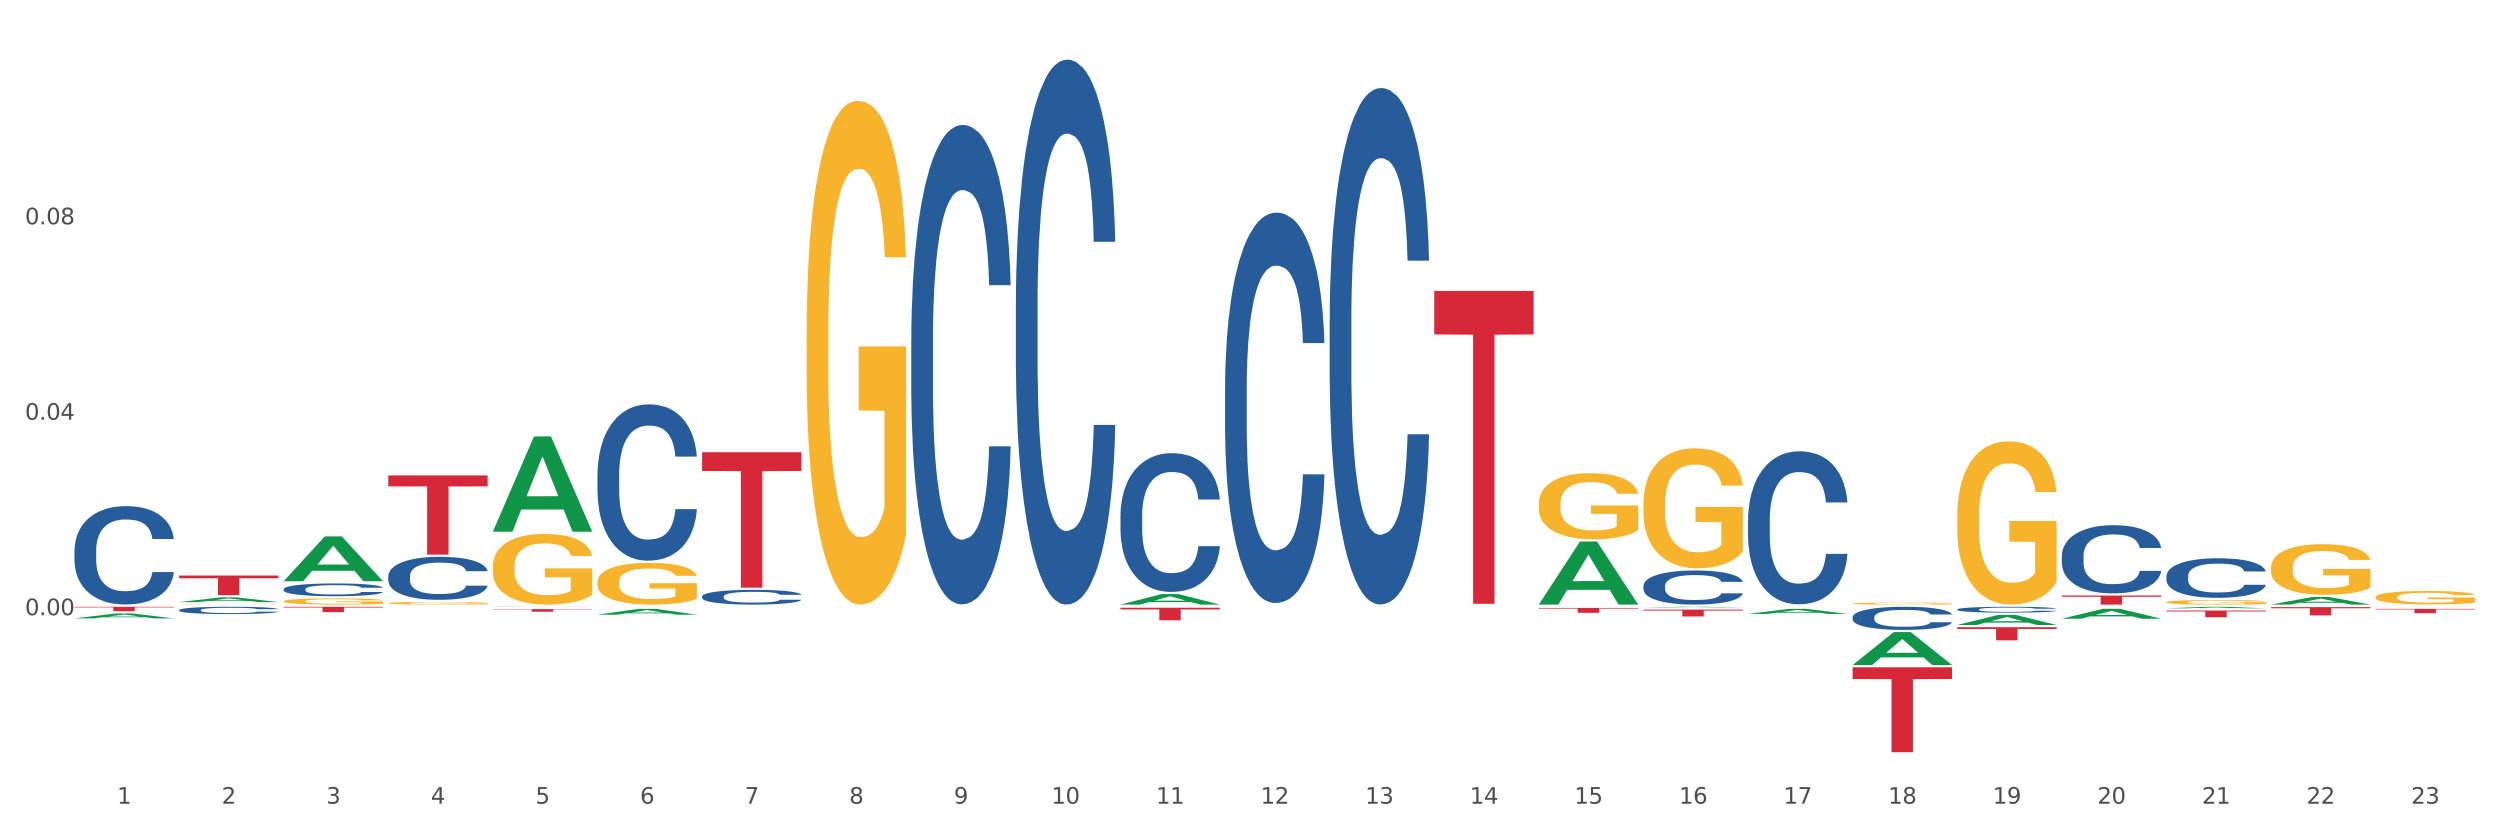 <?xml version="1.0" encoding="utf-8" standalone="no"?>
<!DOCTYPE svg PUBLIC "-//W3C//DTD SVG 1.1//EN"
  "http://www.w3.org/Graphics/SVG/1.1/DTD/svg11.dtd">
<svg xmlns:xlink="http://www.w3.org/1999/xlink" width="1080pt" height="360pt" viewBox="0 0 1080 360" xmlns="http://www.w3.org/2000/svg" version="1.1">
 <rect x="0" y="0" width="1080" height="360" fill="#333333" stroke="none"/>
 <defs>
  <style type="text/css">*{stroke-linejoin: round; stroke-linecap: butt}</style>
 </defs>
 <g id="figure_1">
  <g id="patch_1">
   <path d="M 0 360 
L 1080 360 
L 1080 0 
L 0 0 
z
" style="fill: #ffffff; stroke: #ffffff; stroke-linejoin: miter"/>
  </g>
  <g id="axes_1">
   <g id="matplotlib.axis_1">
    <g id="xtick_1">
     <g id="text_1">
      <!-- 1 -->
      <g style="fill: #4d4d4d" transform="translate(50.584 347.204) scale(0.096 -0.096)">
       <defs>
        <path id="DejaVuSans-31" d="M 794 531 
L 1825 531 
L 1825 4091 
L 703 3866 
L 703 4441 
L 1819 4666 
L 2450 4666 
L 2450 531 
L 3481 531 
L 3481 0 
L 794 0 
L 794 531 
z
" transform="scale(0.016)"/>
       </defs>
       <use xlink:href="#DejaVuSans-31"/>
      </g>
     </g>
    </g>
    <g id="xtick_2">
     <g id="text_2">
      <!-- 2 -->
      <g style="fill: #4d4d4d" transform="translate(95.771 347.204) scale(0.096 -0.096)">
       <defs>
        <path id="DejaVuSans-32" d="M 1228 531 
L 3431 531 
L 3431 0 
L 469 0 
L 469 531 
Q 828 903 1448 1529 
Q 2069 2156 2228 2338 
Q 2531 2678 2651 2914 
Q 2772 3150 2772 3378 
Q 2772 3750 2511 3984 
Q 2250 4219 1831 4219 
Q 1534 4219 1204 4116 
Q 875 4013 500 3803 
L 500 4441 
Q 881 4594 1212 4672 
Q 1544 4750 1819 4750 
Q 2544 4750 2975 4387 
Q 3406 4025 3406 3419 
Q 3406 3131 3298 2873 
Q 3191 2616 2906 2266 
Q 2828 2175 2409 1742 
Q 1991 1309 1228 531 
z
" transform="scale(0.016)"/>
       </defs>
       <use xlink:href="#DejaVuSans-32"/>
      </g>
     </g>
    </g>
    <g id="xtick_3">
     <g id="text_3">
      <!-- 3 -->
      <g style="fill: #4d4d4d" transform="translate(140.957 347.204) scale(0.096 -0.096)">
       <defs>
        <path id="DejaVuSans-33" d="M 2597 2516 
Q 3050 2419 3304 2112 
Q 3559 1806 3559 1356 
Q 3559 666 3084 287 
Q 2609 -91 1734 -91 
Q 1441 -91 1130 -33 
Q 819 25 488 141 
L 488 750 
Q 750 597 1062 519 
Q 1375 441 1716 441 
Q 2309 441 2620 675 
Q 2931 909 2931 1356 
Q 2931 1769 2642 2001 
Q 2353 2234 1838 2234 
L 1294 2234 
L 1294 2753 
L 1863 2753 
Q 2328 2753 2575 2939 
Q 2822 3125 2822 3475 
Q 2822 3834 2567 4026 
Q 2313 4219 1838 4219 
Q 1578 4219 1281 4162 
Q 984 4106 628 3988 
L 628 4550 
Q 988 4650 1302 4700 
Q 1616 4750 1894 4750 
Q 2613 4750 3031 4423 
Q 3450 4097 3450 3541 
Q 3450 3153 3228 2886 
Q 3006 2619 2597 2516 
z
" transform="scale(0.016)"/>
       </defs>
       <use xlink:href="#DejaVuSans-33"/>
      </g>
     </g>
    </g>
    <g id="xtick_4">
     <g id="text_4">
      <!-- 4 -->
      <g style="fill: #4d4d4d" transform="translate(186.143 347.204) scale(0.096 -0.096)">
       <defs>
        <path id="DejaVuSans-34" d="M 2419 4116 
L 825 1625 
L 2419 1625 
L 2419 4116 
z
M 2253 4666 
L 3047 4666 
L 3047 1625 
L 3713 1625 
L 3713 1100 
L 3047 1100 
L 3047 0 
L 2419 0 
L 2419 1100 
L 313 1100 
L 313 1709 
L 2253 4666 
z
" transform="scale(0.016)"/>
       </defs>
       <use xlink:href="#DejaVuSans-34"/>
      </g>
     </g>
    </g>
    <g id="xtick_5">
     <g id="text_5">
      <!-- 5 -->
      <g style="fill: #4d4d4d" transform="translate(231.33 347.204) scale(0.096 -0.096)">
       <defs>
        <path id="DejaVuSans-35" d="M 691 4666 
L 3169 4666 
L 3169 4134 
L 1269 4134 
L 1269 2991 
Q 1406 3038 1543 3061 
Q 1681 3084 1819 3084 
Q 2600 3084 3056 2656 
Q 3513 2228 3513 1497 
Q 3513 744 3044 326 
Q 2575 -91 1722 -91 
Q 1428 -91 1123 -41 
Q 819 9 494 109 
L 494 744 
Q 775 591 1075 516 
Q 1375 441 1709 441 
Q 2250 441 2565 725 
Q 2881 1009 2881 1497 
Q 2881 1984 2565 2268 
Q 2250 2553 1709 2553 
Q 1456 2553 1204 2497 
Q 953 2441 691 2322 
L 691 4666 
z
" transform="scale(0.016)"/>
       </defs>
       <use xlink:href="#DejaVuSans-35"/>
      </g>
     </g>
    </g>
    <g id="xtick_6">
     <g id="text_6">
      <!-- 6 -->
      <g style="fill: #4d4d4d" transform="translate(276.516 347.204) scale(0.096 -0.096)">
       <defs>
        <path id="DejaVuSans-36" d="M 2113 2584 
Q 1688 2584 1439 2293 
Q 1191 2003 1191 1497 
Q 1191 994 1439 701 
Q 1688 409 2113 409 
Q 2538 409 2786 701 
Q 3034 994 3034 1497 
Q 3034 2003 2786 2293 
Q 2538 2584 2113 2584 
z
M 3366 4563 
L 3366 3988 
Q 3128 4100 2886 4159 
Q 2644 4219 2406 4219 
Q 1781 4219 1451 3797 
Q 1122 3375 1075 2522 
Q 1259 2794 1537 2939 
Q 1816 3084 2150 3084 
Q 2853 3084 3261 2657 
Q 3669 2231 3669 1497 
Q 3669 778 3244 343 
Q 2819 -91 2113 -91 
Q 1303 -91 875 529 
Q 447 1150 447 2328 
Q 447 3434 972 4092 
Q 1497 4750 2381 4750 
Q 2619 4750 2861 4703 
Q 3103 4656 3366 4563 
z
" transform="scale(0.016)"/>
       </defs>
       <use xlink:href="#DejaVuSans-36"/>
      </g>
     </g>
    </g>
    <g id="xtick_7">
     <g id="text_7">
      <!-- 7 -->
      <g style="fill: #4d4d4d" transform="translate(321.702 347.204) scale(0.096 -0.096)">
       <defs>
        <path id="DejaVuSans-37" d="M 525 4666 
L 3525 4666 
L 3525 4397 
L 1831 0 
L 1172 0 
L 2766 4134 
L 525 4134 
L 525 4666 
z
" transform="scale(0.016)"/>
       </defs>
       <use xlink:href="#DejaVuSans-37"/>
      </g>
     </g>
    </g>
    <g id="xtick_8">
     <g id="text_8">
      <!-- 8 -->
      <g style="fill: #4d4d4d" transform="translate(366.888 347.204) scale(0.096 -0.096)">
       <defs>
        <path id="DejaVuSans-38" d="M 2034 2216 
Q 1584 2216 1326 1975 
Q 1069 1734 1069 1313 
Q 1069 891 1326 650 
Q 1584 409 2034 409 
Q 2484 409 2743 651 
Q 3003 894 3003 1313 
Q 3003 1734 2745 1975 
Q 2488 2216 2034 2216 
z
M 1403 2484 
Q 997 2584 770 2862 
Q 544 3141 544 3541 
Q 544 4100 942 4425 
Q 1341 4750 2034 4750 
Q 2731 4750 3128 4425 
Q 3525 4100 3525 3541 
Q 3525 3141 3298 2862 
Q 3072 2584 2669 2484 
Q 3125 2378 3379 2068 
Q 3634 1759 3634 1313 
Q 3634 634 3220 271 
Q 2806 -91 2034 -91 
Q 1263 -91 848 271 
Q 434 634 434 1313 
Q 434 1759 690 2068 
Q 947 2378 1403 2484 
z
M 1172 3481 
Q 1172 3119 1398 2916 
Q 1625 2713 2034 2713 
Q 2441 2713 2670 2916 
Q 2900 3119 2900 3481 
Q 2900 3844 2670 4047 
Q 2441 4250 2034 4250 
Q 1625 4250 1398 4047 
Q 1172 3844 1172 3481 
z
" transform="scale(0.016)"/>
       </defs>
       <use xlink:href="#DejaVuSans-38"/>
      </g>
     </g>
    </g>
    <g id="xtick_9">
     <g id="text_9">
      <!-- 9 -->
      <g style="fill: #4d4d4d" transform="translate(412.075 347.204) scale(0.096 -0.096)">
       <defs>
        <path id="DejaVuSans-39" d="M 703 97 
L 703 672 
Q 941 559 1184 500 
Q 1428 441 1663 441 
Q 2288 441 2617 861 
Q 2947 1281 2994 2138 
Q 2813 1869 2534 1725 
Q 2256 1581 1919 1581 
Q 1219 1581 811 2004 
Q 403 2428 403 3163 
Q 403 3881 828 4315 
Q 1253 4750 1959 4750 
Q 2769 4750 3195 4129 
Q 3622 3509 3622 2328 
Q 3622 1225 3098 567 
Q 2575 -91 1691 -91 
Q 1453 -91 1209 -44 
Q 966 3 703 97 
z
M 1959 2075 
Q 2384 2075 2632 2365 
Q 2881 2656 2881 3163 
Q 2881 3666 2632 3958 
Q 2384 4250 1959 4250 
Q 1534 4250 1286 3958 
Q 1038 3666 1038 3163 
Q 1038 2656 1286 2365 
Q 1534 2075 1959 2075 
z
" transform="scale(0.016)"/>
       </defs>
       <use xlink:href="#DejaVuSans-39"/>
      </g>
     </g>
    </g>
    <g id="xtick_10">
     <g id="text_10">
      <!-- 10 -->
      <g style="fill: #4d4d4d" transform="translate(454.207 347.204) scale(0.096 -0.096)">
       <defs>
        <path id="DejaVuSans-30" d="M 2034 4250 
Q 1547 4250 1301 3770 
Q 1056 3291 1056 2328 
Q 1056 1369 1301 889 
Q 1547 409 2034 409 
Q 2525 409 2770 889 
Q 3016 1369 3016 2328 
Q 3016 3291 2770 3770 
Q 2525 4250 2034 4250 
z
M 2034 4750 
Q 2819 4750 3233 4129 
Q 3647 3509 3647 2328 
Q 3647 1150 3233 529 
Q 2819 -91 2034 -91 
Q 1250 -91 836 529 
Q 422 1150 422 2328 
Q 422 3509 836 4129 
Q 1250 4750 2034 4750 
z
" transform="scale(0.016)"/>
       </defs>
       <use xlink:href="#DejaVuSans-31"/>
       <use xlink:href="#DejaVuSans-30" transform="translate(63.623 0)"/>
      </g>
     </g>
    </g>
    <g id="xtick_11">
     <g id="text_11">
      <!-- 11 -->
      <g style="fill: #4d4d4d" transform="translate(499.393 347.204) scale(0.096 -0.096)">
       <use xlink:href="#DejaVuSans-31"/>
       <use xlink:href="#DejaVuSans-31" transform="translate(63.623 0)"/>
      </g>
     </g>
    </g>
    <g id="xtick_12">
     <g id="text_12">
      <!-- 12 -->
      <g style="fill: #4d4d4d" transform="translate(544.58 347.204) scale(0.096 -0.096)">
       <use xlink:href="#DejaVuSans-31"/>
       <use xlink:href="#DejaVuSans-32" transform="translate(63.623 0)"/>
      </g>
     </g>
    </g>
    <g id="xtick_13">
     <g id="text_13">
      <!-- 13 -->
      <g style="fill: #4d4d4d" transform="translate(589.766 347.204) scale(0.096 -0.096)">
       <use xlink:href="#DejaVuSans-31"/>
       <use xlink:href="#DejaVuSans-33" transform="translate(63.623 0)"/>
      </g>
     </g>
    </g>
    <g id="xtick_14">
     <g id="text_14">
      <!-- 14 -->
      <g style="fill: #4d4d4d" transform="translate(634.952 347.204) scale(0.096 -0.096)">
       <use xlink:href="#DejaVuSans-31"/>
       <use xlink:href="#DejaVuSans-34" transform="translate(63.623 0)"/>
      </g>
     </g>
    </g>
    <g id="xtick_15">
     <g id="text_15">
      <!-- 15 -->
      <g style="fill: #4d4d4d" transform="translate(680.138 347.204) scale(0.096 -0.096)">
       <use xlink:href="#DejaVuSans-31"/>
       <use xlink:href="#DejaVuSans-35" transform="translate(63.623 0)"/>
      </g>
     </g>
    </g>
    <g id="xtick_16">
     <g id="text_16">
      <!-- 16 -->
      <g style="fill: #4d4d4d" transform="translate(725.325 347.204) scale(0.096 -0.096)">
       <use xlink:href="#DejaVuSans-31"/>
       <use xlink:href="#DejaVuSans-36" transform="translate(63.623 0)"/>
      </g>
     </g>
    </g>
    <g id="xtick_17">
     <g id="text_17">
      <!-- 17 -->
      <g style="fill: #4d4d4d" transform="translate(770.511 347.204) scale(0.096 -0.096)">
       <use xlink:href="#DejaVuSans-31"/>
       <use xlink:href="#DejaVuSans-37" transform="translate(63.623 0)"/>
      </g>
     </g>
    </g>
    <g id="xtick_18">
     <g id="text_18">
      <!-- 18 -->
      <g style="fill: #4d4d4d" transform="translate(815.697 347.204) scale(0.096 -0.096)">
       <use xlink:href="#DejaVuSans-31"/>
       <use xlink:href="#DejaVuSans-38" transform="translate(63.623 0)"/>
      </g>
     </g>
    </g>
    <g id="xtick_19">
     <g id="text_19">
      <!-- 19 -->
      <g style="fill: #4d4d4d" transform="translate(860.883 347.204) scale(0.096 -0.096)">
       <use xlink:href="#DejaVuSans-31"/>
       <use xlink:href="#DejaVuSans-39" transform="translate(63.623 0)"/>
      </g>
     </g>
    </g>
    <g id="xtick_20">
     <g id="text_20">
      <!-- 20 -->
      <g style="fill: #4d4d4d" transform="translate(906.07 347.204) scale(0.096 -0.096)">
       <use xlink:href="#DejaVuSans-32"/>
       <use xlink:href="#DejaVuSans-30" transform="translate(63.623 0)"/>
      </g>
     </g>
    </g>
    <g id="xtick_21">
     <g id="text_21">
      <!-- 21 -->
      <g style="fill: #4d4d4d" transform="translate(951.256 347.204) scale(0.096 -0.096)">
       <use xlink:href="#DejaVuSans-32"/>
       <use xlink:href="#DejaVuSans-31" transform="translate(63.623 0)"/>
      </g>
     </g>
    </g>
    <g id="xtick_22">
     <g id="text_22">
      <!-- 22 -->
      <g style="fill: #4d4d4d" transform="translate(996.442 347.204) scale(0.096 -0.096)">
       <use xlink:href="#DejaVuSans-32"/>
       <use xlink:href="#DejaVuSans-32" transform="translate(63.623 0)"/>
      </g>
     </g>
    </g>
    <g id="xtick_23">
     <g id="text_23">
      <!-- 23 -->
      <g style="fill: #4d4d4d" transform="translate(1041.629 347.204) scale(0.096 -0.096)">
       <use xlink:href="#DejaVuSans-32"/>
       <use xlink:href="#DejaVuSans-33" transform="translate(63.623 0)"/>
      </g>
     </g>
    </g>
    <g id="xtick_24"/>
    <g id="xtick_25"/>
    <g id="xtick_26"/>
    <g id="xtick_27"/>
    <g id="xtick_28"/>
    <g id="xtick_29"/>
    <g id="xtick_30"/>
    <g id="xtick_31"/>
    <g id="xtick_32"/>
    <g id="xtick_33"/>
    <g id="xtick_34"/>
    <g id="xtick_35"/>
    <g id="xtick_36"/>
    <g id="xtick_37"/>
    <g id="xtick_38"/>
    <g id="xtick_39"/>
    <g id="xtick_40"/>
    <g id="xtick_41"/>
    <g id="xtick_42"/>
    <g id="xtick_43"/>
    <g id="xtick_44"/>
    <g id="xtick_45"/>
   </g>
   <g id="matplotlib.axis_2">
    <g id="ytick_1">
     <g id="text_24">
      <!-- 0.00 -->
      <g style="fill: #4d4d4d" transform="translate(10.8 265.772) scale(0.096 -0.096)">
       <defs>
        <path id="DejaVuSans-2e" d="M 684 794 
L 1344 794 
L 1344 0 
L 684 0 
L 684 794 
z
" transform="scale(0.016)"/>
       </defs>
       <use xlink:href="#DejaVuSans-30"/>
       <use xlink:href="#DejaVuSans-2e" transform="translate(63.623 0)"/>
       <use xlink:href="#DejaVuSans-30" transform="translate(95.41 0)"/>
       <use xlink:href="#DejaVuSans-30" transform="translate(159.033 0)"/>
      </g>
     </g>
    </g>
    <g id="ytick_2">
     <g id="text_25">
      <!-- 0.04 -->
      <g style="fill: #4d4d4d" transform="translate(10.8 181.336) scale(0.096 -0.096)">
       <use xlink:href="#DejaVuSans-30"/>
       <use xlink:href="#DejaVuSans-2e" transform="translate(63.623 0)"/>
       <use xlink:href="#DejaVuSans-30" transform="translate(95.41 0)"/>
       <use xlink:href="#DejaVuSans-34" transform="translate(159.033 0)"/>
      </g>
     </g>
    </g>
    <g id="ytick_3">
     <g id="text_26">
      <!-- 0.08 -->
      <g style="fill: #4d4d4d" transform="translate(10.8 96.899) scale(0.096 -0.096)">
       <use xlink:href="#DejaVuSans-30"/>
       <use xlink:href="#DejaVuSans-2e" transform="translate(63.623 0)"/>
       <use xlink:href="#DejaVuSans-30" transform="translate(95.41 0)"/>
       <use xlink:href="#DejaVuSans-38" transform="translate(159.033 0)"/>
      </g>
     </g>
    </g>
    <g id="ytick_4"/>
    <g id="ytick_5"/>
    <g id="ytick_6"/>
    <g id="ytick_7"/>
   </g>
   <g id="PolyCollection_1">
    <path d="M 32.175 267.135 
L 32.219 267.133 
L 49.921 265.025 
L 57.267 265.023 
L 75.102 267.139 
L 66.605 267.139 
L 62.755 266.646 
L 44.478 266.646 
L 44.345 266.654 
L 40.628 267.139 
L 32.175 267.139 
L 32.175 267.135 
L 46.779 266.352 
L 60.454 266.35 
L 53.683 265.474 
L 53.594 265.47 
L 53.506 265.476 
L 46.735 266.35 
L 46.779 266.352 
L 32.175 267.135 
z
" clip-path="url(#pd343472a4c)" style="fill: #109648"/>
    <path d="M 77.361 260.11 
L 77.406 260.108 
L 95.107 258.077 
L 102.454 258.075 
L 120.288 260.114 
L 111.791 260.114 
L 107.941 259.639 
L 89.664 259.639 
L 89.531 259.647 
L 85.814 260.114 
L 77.361 260.114 
L 77.361 260.11 
L 91.965 259.356 
L 105.64 259.354 
L 98.869 258.509 
L 98.781 258.506 
L 98.692 258.511 
L 91.921 259.354 
L 91.965 259.356 
L 77.361 260.11 
z
" clip-path="url(#pd343472a4c)" style="fill: #109648"/>
    <path d="M 212.92 244.763 
L 212.971 244.735 
L 212.971 243.732 
L 213.072 242.867 
L 213.579 240.777 
L 214.339 239.049 
L 214.897 238.129 
L 215.454 237.377 
L 216.113 236.624 
L 216.924 235.844 
L 218.394 234.701 
L 219.306 234.116 
L 220.421 233.502 
L 222.448 232.61 
L 223.918 232.109 
L 225.438 231.691 
L 227.922 231.189 
L 229.544 230.966 
L 231.267 230.799 
L 233.345 230.687 
L 234.916 230.659 
L 238.362 230.743 
L 241.302 230.994 
L 242.721 231.189 
L 244.545 231.523 
L 245.508 231.746 
L 247.079 232.192 
L 248.701 232.778 
L 249.816 233.279 
L 251.488 234.227 
L 252.756 235.175 
L 253.921 236.345 
L 254.529 237.154 
L 254.985 237.906 
L 255.391 238.77 
L 255.796 240.136 
L 246.674 240.136 
L 246.319 239.16 
L 245.762 238.241 
L 244.951 237.349 
L 244.241 236.791 
L 243.025 236.094 
L 241.91 235.648 
L 240.744 235.314 
L 239.325 235.035 
L 238.21 234.896 
L 236.639 234.784 
L 233.547 234.812 
L 231.469 235.035 
L 230.05 235.314 
L 229.138 235.565 
L 228.327 235.844 
L 227.415 236.234 
L 226.351 236.819 
L 225.59 237.349 
L 224.83 238.018 
L 224.222 238.687 
L 223.665 239.467 
L 223.208 240.303 
L 222.854 241.167 
L 222.55 242.226 
L 222.296 243.982 
L 222.296 247.801 
L 222.397 248.665 
L 222.651 249.808 
L 222.955 250.672 
L 223.462 251.703 
L 223.918 252.4 
L 224.779 253.403 
L 225.742 254.239 
L 226.503 254.769 
L 227.263 255.215 
L 228.581 255.828 
L 230.05 256.33 
L 231.317 256.636 
L 233.041 256.915 
L 234.206 257.027 
L 235.22 257.082 
L 237.703 257.082 
L 239.477 256.999 
L 241.454 256.804 
L 242.974 256.553 
L 244.241 256.246 
L 245.66 255.745 
L 246.572 255.271 
L 246.572 249.445 
L 235.423 249.418 
L 235.423 245.543 
L 255.847 245.543 
L 255.847 256.915 
L 254.985 257.501 
L 254.023 258.03 
L 253.009 258.504 
L 251.488 259.089 
L 249.664 259.647 
L 248.042 260.037 
L 246.319 260.371 
L 244.292 260.678 
L 241.656 260.957 
L 240.035 261.068 
L 238.007 261.152 
L 235.625 261.18 
L 233.547 261.124 
L 231.52 260.985 
L 229.391 260.734 
L 227.314 260.371 
L 225.742 260.009 
L 224.171 259.563 
L 222.499 258.978 
L 221.181 258.42 
L 220.168 257.919 
L 219.053 257.278 
L 217.836 256.441 
L 216.924 255.689 
L 216.113 254.908 
L 215.251 253.905 
L 214.643 253.041 
L 214.035 251.954 
L 213.68 251.146 
L 213.275 249.891 
L 212.971 248.135 
L 212.92 244.763 
z
" clip-path="url(#pd343472a4c)" style="fill: #f7b32b"/>
    <path d="M 167.734 260.581 
L 167.785 260.58 
L 167.785 260.544 
L 167.886 260.512 
L 168.393 260.436 
L 169.153 260.373 
L 169.71 260.339 
L 170.268 260.312 
L 170.927 260.284 
L 171.738 260.256 
L 173.207 260.214 
L 174.12 260.193 
L 175.235 260.171 
L 177.262 260.138 
L 178.732 260.12 
L 180.252 260.105 
L 182.735 260.086 
L 184.357 260.078 
L 186.08 260.072 
L 188.158 260.068 
L 189.729 260.067 
L 193.176 260.07 
L 196.115 260.079 
L 197.534 260.086 
L 199.359 260.098 
L 200.322 260.107 
L 201.893 260.123 
L 203.515 260.144 
L 204.63 260.162 
L 206.302 260.197 
L 207.569 260.232 
L 208.735 260.274 
L 209.343 260.304 
L 209.799 260.331 
L 210.205 260.363 
L 210.61 260.412 
L 201.487 260.412 
L 201.133 260.377 
L 200.575 260.343 
L 199.764 260.311 
L 199.055 260.29 
L 197.838 260.265 
L 196.723 260.249 
L 195.558 260.237 
L 194.139 260.226 
L 193.024 260.221 
L 191.453 260.217 
L 188.361 260.218 
L 186.283 260.226 
L 184.864 260.237 
L 183.952 260.246 
L 183.141 260.256 
L 182.229 260.27 
L 181.164 260.292 
L 180.404 260.311 
L 179.644 260.335 
L 179.036 260.36 
L 178.478 260.388 
L 178.022 260.419 
L 177.667 260.45 
L 177.363 260.489 
L 177.11 260.553 
L 177.11 260.692 
L 177.211 260.723 
L 177.465 260.765 
L 177.769 260.797 
L 178.276 260.834 
L 178.732 260.86 
L 179.593 260.896 
L 180.556 260.927 
L 181.316 260.946 
L 182.077 260.962 
L 183.394 260.985 
L 184.864 261.003 
L 186.131 261.014 
L 187.854 261.024 
L 189.02 261.028 
L 190.034 261.03 
L 192.517 261.03 
L 194.291 261.027 
L 196.267 261.02 
L 197.788 261.011 
L 199.055 261 
L 200.474 260.982 
L 201.386 260.964 
L 201.386 260.752 
L 190.236 260.751 
L 190.236 260.61 
L 210.661 260.61 
L 210.661 261.024 
L 209.799 261.046 
L 208.836 261.065 
L 207.823 261.082 
L 206.302 261.103 
L 204.478 261.124 
L 202.856 261.138 
L 201.133 261.15 
L 199.105 261.161 
L 196.47 261.172 
L 194.848 261.176 
L 192.821 261.179 
L 190.439 261.18 
L 188.361 261.178 
L 186.334 261.173 
L 184.205 261.163 
L 182.127 261.15 
L 180.556 261.137 
L 178.985 261.121 
L 177.313 261.099 
L 175.995 261.079 
L 174.981 261.061 
L 173.866 261.037 
L 172.65 261.007 
L 171.738 260.979 
L 170.927 260.951 
L 170.065 260.914 
L 169.457 260.883 
L 168.849 260.843 
L 168.494 260.814 
L 168.089 260.768 
L 167.785 260.704 
L 167.734 260.581 
z
" clip-path="url(#pd343472a4c)" style="fill: #f7b32b"/>
    <path d="M 122.548 259.742 
L 122.598 259.74 
L 122.598 259.652 
L 122.7 259.576 
L 123.206 259.393 
L 123.967 259.242 
L 124.524 259.161 
L 125.082 259.095 
L 125.74 259.029 
L 126.551 258.961 
L 128.021 258.861 
L 128.933 258.81 
L 130.048 258.756 
L 132.076 258.678 
L 133.545 258.634 
L 135.066 258.597 
L 137.549 258.554 
L 139.171 258.534 
L 140.894 258.519 
L 142.972 258.51 
L 144.543 258.507 
L 147.99 258.514 
L 150.929 258.536 
L 152.348 258.554 
L 154.173 258.583 
L 155.136 258.602 
L 156.707 258.641 
L 158.328 258.693 
L 159.443 258.737 
L 161.116 258.82 
L 162.383 258.903 
L 163.549 259.005 
L 164.157 259.076 
L 164.613 259.142 
L 165.018 259.217 
L 165.424 259.337 
L 156.301 259.337 
L 155.946 259.252 
L 155.389 259.171 
L 154.578 259.093 
L 153.869 259.044 
L 152.652 258.983 
L 151.537 258.944 
L 150.372 258.915 
L 148.952 258.89 
L 147.837 258.878 
L 146.266 258.868 
L 143.175 258.871 
L 141.097 258.89 
L 139.678 258.915 
L 138.766 258.937 
L 137.955 258.961 
L 137.042 258.995 
L 135.978 259.047 
L 135.218 259.093 
L 134.458 259.152 
L 133.849 259.21 
L 133.292 259.278 
L 132.836 259.352 
L 132.481 259.427 
L 132.177 259.52 
L 131.924 259.674 
L 131.924 260.008 
L 132.025 260.084 
L 132.278 260.184 
L 132.582 260.26 
L 133.089 260.35 
L 133.545 260.411 
L 134.407 260.499 
L 135.37 260.572 
L 136.13 260.618 
L 136.89 260.657 
L 138.208 260.711 
L 139.678 260.755 
L 140.945 260.782 
L 142.668 260.806 
L 143.834 260.816 
L 144.847 260.821 
L 147.331 260.821 
L 149.104 260.814 
L 151.081 260.797 
L 152.601 260.775 
L 153.869 260.748 
L 155.288 260.704 
L 156.2 260.662 
L 156.2 260.152 
L 145.05 260.15 
L 145.05 259.81 
L 165.475 259.81 
L 165.475 260.806 
L 164.613 260.858 
L 163.65 260.904 
L 162.636 260.945 
L 161.116 260.997 
L 159.291 261.045 
L 157.67 261.08 
L 155.946 261.109 
L 153.919 261.136 
L 151.284 261.16 
L 149.662 261.17 
L 147.635 261.177 
L 145.253 261.18 
L 143.175 261.175 
L 141.148 261.163 
L 139.019 261.141 
L 136.941 261.109 
L 135.37 261.077 
L 133.799 261.038 
L 132.126 260.987 
L 130.809 260.938 
L 129.795 260.894 
L 128.68 260.838 
L 127.464 260.765 
L 126.551 260.699 
L 125.74 260.631 
L 124.879 260.543 
L 124.271 260.467 
L 123.663 260.372 
L 123.308 260.301 
L 122.902 260.191 
L 122.598 260.037 
L 122.548 259.742 
z
" clip-path="url(#pd343472a4c)" style="fill: #f7b32b"/>
    <path d="M 800.342 287.284 
L 800.386 287.271 
L 818.088 273.067 
L 825.434 273.053 
L 843.269 287.311 
L 834.772 287.311 
L 830.922 283.991 
L 812.644 283.991 
L 812.512 284.044 
L 808.794 287.311 
L 800.342 287.311 
L 800.342 287.284 
L 814.946 282.009 
L 828.62 281.996 
L 821.849 276.092 
L 821.761 276.066 
L 821.672 276.106 
L 814.901 281.996 
L 814.946 282.009 
L 800.342 287.284 
z
" clip-path="url(#pd343472a4c)" style="fill: #109648"/>
    <path d="M 755.155 265.209 
L 755.2 265.207 
L 772.901 263.018 
L 780.248 263.016 
L 798.082 265.213 
L 789.585 265.213 
L 785.735 264.702 
L 767.458 264.702 
L 767.325 264.71 
L 763.608 265.213 
L 755.155 265.213 
L 755.155 265.209 
L 769.759 264.396 
L 783.434 264.394 
L 776.663 263.484 
L 776.575 263.48 
L 776.486 263.486 
L 769.715 264.394 
L 769.759 264.396 
L 755.155 265.209 
z
" clip-path="url(#pd343472a4c)" style="fill: #109648"/>
    <path d="M 709.969 262.413 
L 710.013 262.413 
L 727.715 262.125 
L 735.061 262.125 
L 752.896 262.414 
L 744.399 262.414 
L 740.549 262.346 
L 722.272 262.346 
L 722.139 262.347 
L 718.422 262.414 
L 709.969 262.414 
L 709.969 262.413 
L 724.573 262.306 
L 738.248 262.306 
L 731.477 262.187 
L 731.388 262.186 
L 731.3 262.187 
L 724.529 262.306 
L 724.573 262.306 
L 709.969 262.413 
z
" clip-path="url(#pd343472a4c)" style="fill: #109648"/>
    <path d="M 664.783 261.128 
L 664.827 261.103 
L 682.529 233.941 
L 689.875 233.915 
L 707.71 261.18 
L 699.213 261.18 
L 695.363 254.831 
L 677.086 254.831 
L 676.953 254.933 
L 673.235 261.18 
L 664.783 261.18 
L 664.783 261.128 
L 679.387 251.042 
L 693.062 251.016 
L 686.291 239.727 
L 686.202 239.675 
L 686.114 239.752 
L 679.343 251.016 
L 679.387 251.042 
L 664.783 261.128 
z
" clip-path="url(#pd343472a4c)" style="fill: #109648"/>
    <path d="M 484.038 261.171 
L 484.082 261.167 
L 501.784 256.65 
L 509.13 256.646 
L 526.965 261.18 
L 518.468 261.18 
L 514.618 260.124 
L 496.341 260.124 
L 496.208 260.141 
L 492.49 261.18 
L 484.038 261.18 
L 484.038 261.171 
L 498.642 259.494 
L 512.316 259.49 
L 505.545 257.612 
L 505.457 257.604 
L 505.368 257.616 
L 498.598 259.49 
L 498.642 259.494 
L 484.038 261.171 
z
" clip-path="url(#pd343472a4c)" style="fill: #109648"/>
    <path d="M 258.106 265.551 
L 258.151 265.548 
L 275.852 263.023 
L 283.199 263.02 
L 301.033 265.556 
L 292.536 265.556 
L 288.686 264.965 
L 270.409 264.965 
L 270.276 264.975 
L 266.559 265.556 
L 258.106 265.556 
L 258.106 265.551 
L 272.71 264.613 
L 286.385 264.611 
L 279.614 263.561 
L 279.526 263.556 
L 279.437 263.563 
L 272.666 264.611 
L 272.71 264.613 
L 258.106 265.551 
z
" clip-path="url(#pd343472a4c)" style="fill: #109648"/>
    <path d="M 212.92 229.636 
L 212.964 229.598 
L 230.666 188.549 
L 238.012 188.51 
L 255.847 229.714 
L 247.35 229.714 
L 243.5 220.119 
L 225.223 220.119 
L 225.09 220.274 
L 221.373 229.714 
L 212.92 229.714 
L 212.92 229.636 
L 227.524 214.393 
L 241.199 214.354 
L 234.428 197.293 
L 234.339 197.215 
L 234.251 197.331 
L 227.48 214.354 
L 227.524 214.393 
L 212.92 229.636 
z
" clip-path="url(#pd343472a4c)" style="fill: #109648"/>
    <path d="M 122.548 251.064 
L 122.592 251.046 
L 140.294 231.735 
L 147.64 231.717 
L 165.475 251.1 
L 156.978 251.1 
L 153.127 246.587 
L 134.85 246.587 
L 134.718 246.659 
L 131 251.1 
L 122.548 251.1 
L 122.548 251.064 
L 137.152 243.893 
L 150.826 243.875 
L 144.055 235.848 
L 143.967 235.812 
L 143.878 235.866 
L 137.107 243.875 
L 137.152 243.893 
L 122.548 251.064 
z
" clip-path="url(#pd343472a4c)" style="fill: #109648"/>
    <path d="M 664.783 217.619 
L 664.834 217.593 
L 664.834 216.655 
L 664.935 215.847 
L 665.442 213.893 
L 666.202 212.277 
L 666.759 211.417 
L 667.317 210.713 
L 667.976 210.009 
L 668.787 209.28 
L 670.256 208.211 
L 671.169 207.664 
L 672.284 207.09 
L 674.311 206.256 
L 675.781 205.787 
L 677.301 205.396 
L 679.784 204.927 
L 681.406 204.719 
L 683.129 204.562 
L 685.207 204.458 
L 686.778 204.432 
L 690.225 204.51 
L 693.164 204.745 
L 694.583 204.927 
L 696.408 205.24 
L 697.371 205.449 
L 698.942 205.866 
L 700.564 206.413 
L 701.679 206.882 
L 703.351 207.768 
L 704.618 208.654 
L 705.784 209.749 
L 706.392 210.505 
L 706.848 211.208 
L 707.254 212.016 
L 707.659 213.293 
L 698.537 213.293 
L 698.182 212.381 
L 697.624 211.521 
L 696.813 210.687 
L 696.104 210.166 
L 694.887 209.514 
L 693.772 209.097 
L 692.607 208.784 
L 691.188 208.524 
L 690.073 208.394 
L 688.502 208.289 
L 685.41 208.315 
L 683.332 208.524 
L 681.913 208.784 
L 681.001 209.019 
L 680.19 209.28 
L 679.278 209.645 
L 678.213 210.192 
L 677.453 210.687 
L 676.693 211.312 
L 676.085 211.938 
L 675.527 212.668 
L 675.071 213.45 
L 674.716 214.257 
L 674.412 215.248 
L 674.159 216.89 
L 674.159 220.46 
L 674.26 221.268 
L 674.514 222.337 
L 674.818 223.145 
L 675.325 224.109 
L 675.781 224.76 
L 676.642 225.699 
L 677.605 226.48 
L 678.365 226.976 
L 679.126 227.393 
L 680.443 227.966 
L 681.913 228.435 
L 683.18 228.722 
L 684.903 228.982 
L 686.069 229.087 
L 687.083 229.139 
L 689.566 229.139 
L 691.34 229.061 
L 693.316 228.878 
L 694.837 228.644 
L 696.104 228.357 
L 697.523 227.888 
L 698.435 227.445 
L 698.435 221.998 
L 687.285 221.972 
L 687.285 218.349 
L 707.71 218.349 
L 707.71 228.982 
L 706.848 229.53 
L 705.885 230.025 
L 704.872 230.468 
L 703.351 231.015 
L 701.527 231.537 
L 699.905 231.901 
L 698.182 232.214 
L 696.154 232.501 
L 693.519 232.761 
L 691.897 232.866 
L 689.87 232.944 
L 687.488 232.97 
L 685.41 232.918 
L 683.383 232.787 
L 681.254 232.553 
L 679.176 232.214 
L 677.605 231.875 
L 676.034 231.458 
L 674.362 230.911 
L 673.044 230.39 
L 672.03 229.921 
L 670.915 229.321 
L 669.699 228.539 
L 668.787 227.836 
L 667.976 227.106 
L 667.114 226.168 
L 666.506 225.36 
L 665.898 224.343 
L 665.543 223.588 
L 665.138 222.415 
L 664.834 220.773 
L 664.783 217.619 
z
" clip-path="url(#pd343472a4c)" style="fill: #f7b32b"/>
    <path d="M 348.479 144.117 
L 348.53 143.918 
L 348.53 136.764 
L 348.631 130.602 
L 349.138 115.696 
L 349.898 103.374 
L 350.455 96.815 
L 351.013 91.449 
L 351.672 86.083 
L 352.483 80.518 
L 353.952 72.369 
L 354.865 68.196 
L 355.98 63.823 
L 358.007 57.463 
L 359.477 53.886 
L 360.997 50.905 
L 363.481 47.327 
L 365.102 45.737 
L 366.826 44.545 
L 368.903 43.75 
L 370.475 43.551 
L 373.921 44.147 
L 376.86 45.936 
L 378.279 47.327 
L 380.104 49.712 
L 381.067 51.302 
L 382.638 54.482 
L 384.26 58.656 
L 385.375 62.233 
L 387.047 68.991 
L 388.314 75.748 
L 389.48 84.095 
L 390.088 89.859 
L 390.544 95.225 
L 390.95 101.386 
L 391.355 111.125 
L 382.233 111.125 
L 381.878 104.169 
L 381.32 97.61 
L 380.509 91.25 
L 379.8 87.275 
L 378.584 82.307 
L 377.469 79.127 
L 376.303 76.742 
L 374.884 74.754 
L 373.769 73.761 
L 372.198 72.966 
L 369.106 73.164 
L 367.028 74.754 
L 365.609 76.742 
L 364.697 78.53 
L 363.886 80.518 
L 362.974 83.3 
L 361.909 87.474 
L 361.149 91.25 
L 360.389 96.02 
L 359.781 100.79 
L 359.223 106.355 
L 358.767 112.318 
L 358.412 118.479 
L 358.108 126.031 
L 357.855 138.552 
L 357.855 165.781 
L 357.956 171.942 
L 358.21 180.091 
L 358.514 186.252 
L 359.021 193.605 
L 359.477 198.574 
L 360.338 205.729 
L 361.301 211.691 
L 362.061 215.468 
L 362.822 218.648 
L 364.139 223.02 
L 365.609 226.598 
L 366.876 228.784 
L 368.599 230.771 
L 369.765 231.566 
L 370.779 231.964 
L 373.262 231.964 
L 375.036 231.368 
L 377.012 229.976 
L 378.533 228.188 
L 379.8 226.001 
L 381.219 222.424 
L 382.131 219.045 
L 382.131 177.507 
L 370.981 177.308 
L 370.981 149.682 
L 391.406 149.682 
L 391.406 230.771 
L 390.544 234.945 
L 389.581 238.721 
L 388.568 242.1 
L 387.047 246.274 
L 385.223 250.249 
L 383.601 253.031 
L 381.878 255.416 
L 379.851 257.602 
L 377.215 259.59 
L 375.593 260.385 
L 373.566 260.981 
L 371.184 261.18 
L 369.106 260.782 
L 367.079 259.788 
L 364.95 258 
L 362.872 255.416 
L 361.301 252.832 
L 359.73 249.652 
L 358.058 245.479 
L 356.74 241.504 
L 355.726 237.926 
L 354.611 233.355 
L 353.395 227.393 
L 352.483 222.026 
L 351.672 216.461 
L 350.81 209.307 
L 350.202 203.145 
L 349.594 195.394 
L 349.239 189.63 
L 348.834 180.687 
L 348.53 168.166 
L 348.479 144.117 
z
" clip-path="url(#pd343472a4c)" style="fill: #f7b32b"/>
    <path d="M 258.106 251.487 
L 258.157 251.47 
L 258.157 250.878 
L 258.258 250.368 
L 258.765 249.134 
L 259.525 248.113 
L 260.083 247.57 
L 260.64 247.126 
L 261.299 246.681 
L 262.11 246.221 
L 263.58 245.546 
L 264.492 245.2 
L 265.607 244.838 
L 267.634 244.312 
L 269.104 244.016 
L 270.625 243.769 
L 273.108 243.472 
L 274.73 243.341 
L 276.453 243.242 
L 278.531 243.176 
L 280.102 243.16 
L 283.548 243.209 
L 286.488 243.357 
L 287.907 243.472 
L 289.731 243.67 
L 290.694 243.802 
L 292.265 244.065 
L 293.887 244.41 
L 295.002 244.707 
L 296.675 245.266 
L 297.942 245.826 
L 299.107 246.517 
L 299.716 246.994 
L 300.172 247.438 
L 300.577 247.949 
L 300.983 248.755 
L 291.86 248.755 
L 291.505 248.179 
L 290.948 247.636 
L 290.137 247.109 
L 289.427 246.78 
L 288.211 246.369 
L 287.096 246.106 
L 285.93 245.908 
L 284.511 245.743 
L 283.396 245.661 
L 281.825 245.595 
L 278.734 245.612 
L 276.656 245.743 
L 275.237 245.908 
L 274.324 246.056 
L 273.513 246.221 
L 272.601 246.451 
L 271.537 246.797 
L 270.777 247.109 
L 270.016 247.504 
L 269.408 247.899 
L 268.851 248.36 
L 268.395 248.854 
L 268.04 249.364 
L 267.736 249.989 
L 267.482 251.026 
L 267.482 253.281 
L 267.584 253.791 
L 267.837 254.465 
L 268.141 254.976 
L 268.648 255.584 
L 269.104 255.996 
L 269.966 256.588 
L 270.929 257.082 
L 271.689 257.395 
L 272.449 257.658 
L 273.767 258.02 
L 275.237 258.316 
L 276.504 258.497 
L 278.227 258.662 
L 279.392 258.728 
L 280.406 258.761 
L 282.889 258.761 
L 284.663 258.711 
L 286.64 258.596 
L 288.16 258.448 
L 289.427 258.267 
L 290.846 257.971 
L 291.759 257.691 
L 291.759 254.251 
L 280.609 254.235 
L 280.609 251.948 
L 301.033 251.948 
L 301.033 258.662 
L 300.172 259.007 
L 299.209 259.32 
L 298.195 259.6 
L 296.675 259.945 
L 294.85 260.275 
L 293.228 260.505 
L 291.505 260.702 
L 289.478 260.883 
L 286.843 261.048 
L 285.221 261.114 
L 283.194 261.163 
L 280.812 261.18 
L 278.734 261.147 
L 276.706 261.064 
L 274.578 260.916 
L 272.5 260.702 
L 270.929 260.489 
L 269.358 260.225 
L 267.685 259.88 
L 266.367 259.55 
L 265.354 259.254 
L 264.239 258.876 
L 263.022 258.382 
L 262.11 257.938 
L 261.299 257.477 
L 260.438 256.885 
L 259.83 256.374 
L 259.221 255.733 
L 258.867 255.255 
L 258.461 254.515 
L 258.157 253.478 
L 258.106 251.487 
z
" clip-path="url(#pd343472a4c)" style="fill: #f7b32b"/>
    <path d="M 890.714 267.286 
L 890.758 267.282 
L 908.46 263 
L 915.807 262.996 
L 933.641 267.294 
L 925.144 267.294 
L 921.294 266.293 
L 903.017 266.293 
L 902.884 266.31 
L 899.167 267.294 
L 890.714 267.294 
L 890.714 267.286 
L 905.318 265.696 
L 918.993 265.692 
L 912.222 263.912 
L 912.133 263.904 
L 912.045 263.916 
L 905.274 265.692 
L 905.318 265.696 
L 890.714 267.286 
z
" clip-path="url(#pd343472a4c)" style="fill: #109648"/>
    <path d="M 845.528 269.984 
L 845.572 269.98 
L 863.274 265.613 
L 870.62 265.608 
L 888.455 269.993 
L 879.958 269.993 
L 876.108 268.972 
L 857.831 268.972 
L 857.698 268.988 
L 853.981 269.993 
L 845.528 269.993 
L 845.528 269.984 
L 860.132 268.363 
L 873.807 268.358 
L 867.036 266.543 
L 866.947 266.535 
L 866.859 266.547 
L 860.088 268.358 
L 860.132 268.363 
L 845.528 269.984 
z
" clip-path="url(#pd343472a4c)" style="fill: #109648"/>
    <path d="M 845.528 223.264 
L 845.579 223.2 
L 845.579 220.882 
L 845.68 218.887 
L 846.187 214.059 
L 846.947 210.068 
L 847.505 207.944 
L 848.062 206.205 
L 848.721 204.467 
L 849.532 202.665 
L 851.002 200.026 
L 851.914 198.674 
L 853.029 197.258 
L 855.056 195.198 
L 856.526 194.039 
L 858.046 193.073 
L 860.53 191.915 
L 862.151 191.4 
L 863.875 191.014 
L 865.952 190.756 
L 867.524 190.692 
L 870.97 190.885 
L 873.909 191.464 
L 875.328 191.915 
L 877.153 192.687 
L 878.116 193.202 
L 879.687 194.232 
L 881.309 195.584 
L 882.424 196.743 
L 884.096 198.931 
L 885.363 201.12 
L 886.529 203.824 
L 887.137 205.69 
L 887.593 207.429 
L 887.999 209.424 
L 888.404 212.578 
L 879.282 212.578 
L 878.927 210.325 
L 878.369 208.201 
L 877.558 206.141 
L 876.849 204.854 
L 875.633 203.244 
L 874.518 202.214 
L 873.352 201.442 
L 871.933 200.798 
L 870.818 200.476 
L 869.247 200.219 
L 866.155 200.283 
L 864.077 200.798 
L 862.658 201.442 
L 861.746 202.021 
L 860.935 202.665 
L 860.023 203.566 
L 858.958 204.918 
L 858.198 206.141 
L 857.438 207.686 
L 856.83 209.231 
L 856.272 211.033 
L 855.816 212.965 
L 855.461 214.96 
L 855.157 217.406 
L 854.904 221.462 
L 854.904 230.281 
L 855.005 232.276 
L 855.259 234.916 
L 855.563 236.911 
L 856.07 239.293 
L 856.526 240.902 
L 857.387 243.22 
L 858.35 245.151 
L 859.11 246.374 
L 859.871 247.404 
L 861.188 248.82 
L 862.658 249.979 
L 863.925 250.687 
L 865.648 251.331 
L 866.814 251.588 
L 867.828 251.717 
L 870.311 251.717 
L 872.085 251.524 
L 874.061 251.073 
L 875.582 250.494 
L 876.849 249.786 
L 878.268 248.627 
L 879.18 247.533 
L 879.18 234.079 
L 868.03 234.014 
L 868.03 225.067 
L 888.455 225.067 
L 888.455 251.331 
L 887.593 252.683 
L 886.63 253.906 
L 885.617 255 
L 884.096 256.352 
L 882.272 257.639 
L 880.65 258.54 
L 878.927 259.313 
L 876.9 260.021 
L 874.264 260.665 
L 872.642 260.922 
L 870.615 261.115 
L 868.233 261.18 
L 866.155 261.051 
L 864.128 260.729 
L 861.999 260.15 
L 859.921 259.313 
L 858.35 258.476 
L 856.779 257.446 
L 855.107 256.094 
L 853.789 254.807 
L 852.775 253.648 
L 851.66 252.168 
L 850.444 250.236 
L 849.532 248.498 
L 848.721 246.696 
L 847.859 244.378 
L 847.251 242.383 
L 846.643 239.872 
L 846.288 238.006 
L 845.883 235.109 
L 845.579 231.053 
L 845.528 223.264 
z
" clip-path="url(#pd343472a4c)" style="fill: #f7b32b"/>
    <path d="M 800.342 260.721 
L 800.392 260.72 
L 800.392 260.692 
L 800.494 260.668 
L 801.001 260.609 
L 801.761 260.561 
L 802.318 260.535 
L 802.876 260.514 
L 803.535 260.493 
L 804.345 260.471 
L 805.815 260.439 
L 806.727 260.423 
L 807.842 260.406 
L 809.87 260.381 
L 811.339 260.367 
L 812.86 260.355 
L 815.343 260.341 
L 816.965 260.335 
L 818.688 260.33 
L 820.766 260.327 
L 822.337 260.326 
L 825.784 260.329 
L 828.723 260.336 
L 830.142 260.341 
L 831.967 260.351 
L 832.93 260.357 
L 834.501 260.369 
L 836.123 260.386 
L 837.238 260.4 
L 838.91 260.426 
L 840.177 260.453 
L 841.343 260.485 
L 841.951 260.508 
L 842.407 260.529 
L 842.812 260.553 
L 843.218 260.591 
L 834.095 260.591 
L 833.741 260.564 
L 833.183 260.538 
L 832.372 260.513 
L 831.663 260.498 
L 830.446 260.478 
L 829.331 260.466 
L 828.166 260.457 
L 826.747 260.449 
L 825.632 260.445 
L 824.06 260.442 
L 820.969 260.443 
L 818.891 260.449 
L 817.472 260.457 
L 816.56 260.464 
L 815.749 260.471 
L 814.836 260.482 
L 813.772 260.499 
L 813.012 260.513 
L 812.252 260.532 
L 811.644 260.551 
L 811.086 260.573 
L 810.63 260.596 
L 810.275 260.62 
L 809.971 260.65 
L 809.718 260.699 
L 809.718 260.806 
L 809.819 260.83 
L 810.072 260.862 
L 810.377 260.886 
L 810.883 260.915 
L 811.339 260.934 
L 812.201 260.962 
L 813.164 260.986 
L 813.924 261 
L 814.684 261.013 
L 816.002 261.03 
L 817.472 261.044 
L 818.739 261.053 
L 820.462 261.06 
L 821.628 261.064 
L 822.641 261.065 
L 825.125 261.065 
L 826.899 261.063 
L 828.875 261.057 
L 830.396 261.05 
L 831.663 261.042 
L 833.082 261.028 
L 833.994 261.015 
L 833.994 260.852 
L 822.844 260.851 
L 822.844 260.743 
L 843.269 260.743 
L 843.269 261.06 
L 842.407 261.077 
L 841.444 261.092 
L 840.43 261.105 
L 838.91 261.121 
L 837.086 261.137 
L 835.464 261.148 
L 833.741 261.157 
L 831.713 261.166 
L 829.078 261.173 
L 827.456 261.177 
L 825.429 261.179 
L 823.047 261.18 
L 820.969 261.178 
L 818.942 261.174 
L 816.813 261.167 
L 814.735 261.157 
L 813.164 261.147 
L 811.593 261.135 
L 809.92 261.118 
L 808.603 261.103 
L 807.589 261.089 
L 806.474 261.071 
L 805.258 261.047 
L 804.345 261.026 
L 803.535 261.004 
L 802.673 260.976 
L 802.065 260.952 
L 801.457 260.922 
L 801.102 260.899 
L 800.696 260.864 
L 800.392 260.815 
L 800.342 260.721 
z
" clip-path="url(#pd343472a4c)" style="fill: #f7b32b"/>
    <path d="M 981.087 245.196 
L 981.137 245.176 
L 981.137 244.458 
L 981.239 243.839 
L 981.746 242.343 
L 982.506 241.106 
L 983.063 240.447 
L 983.621 239.909 
L 984.28 239.37 
L 985.091 238.811 
L 986.56 237.993 
L 987.473 237.574 
L 988.588 237.135 
L 990.615 236.497 
L 992.085 236.138 
L 993.605 235.838 
L 996.088 235.479 
L 997.71 235.32 
L 999.433 235.2 
L 1001.511 235.12 
L 1003.082 235.1 
L 1006.529 235.16 
L 1009.468 235.34 
L 1010.887 235.479 
L 1012.712 235.719 
L 1013.675 235.878 
L 1015.246 236.197 
L 1016.868 236.616 
L 1017.983 236.976 
L 1019.655 237.654 
L 1020.922 238.332 
L 1022.088 239.17 
L 1022.696 239.749 
L 1023.152 240.288 
L 1023.558 240.906 
L 1023.963 241.884 
L 1014.84 241.884 
L 1014.486 241.186 
L 1013.928 240.527 
L 1013.117 239.889 
L 1012.408 239.49 
L 1011.191 238.991 
L 1010.076 238.672 
L 1008.911 238.432 
L 1007.492 238.233 
L 1006.377 238.133 
L 1004.806 238.053 
L 1001.714 238.073 
L 999.636 238.233 
L 998.217 238.432 
L 997.305 238.612 
L 996.494 238.811 
L 995.582 239.091 
L 994.517 239.51 
L 993.757 239.889 
L 992.997 240.368 
L 992.389 240.846 
L 991.831 241.405 
L 991.375 242.004 
L 991.02 242.622 
L 990.716 243.38 
L 990.463 244.637 
L 990.463 247.371 
L 990.564 247.989 
L 990.818 248.807 
L 991.122 249.426 
L 991.628 250.164 
L 992.085 250.663 
L 992.946 251.381 
L 993.909 251.98 
L 994.669 252.359 
L 995.43 252.678 
L 996.747 253.117 
L 998.217 253.476 
L 999.484 253.696 
L 1001.207 253.895 
L 1002.373 253.975 
L 1003.386 254.015 
L 1005.87 254.015 
L 1007.644 253.955 
L 1009.62 253.816 
L 1011.141 253.636 
L 1012.408 253.416 
L 1013.827 253.057 
L 1014.739 252.718 
L 1014.739 248.548 
L 1003.589 248.528 
L 1003.589 245.755 
L 1024.014 245.755 
L 1024.014 253.895 
L 1023.152 254.314 
L 1022.189 254.693 
L 1021.176 255.033 
L 1019.655 255.452 
L 1017.831 255.851 
L 1016.209 256.13 
L 1014.486 256.369 
L 1012.458 256.589 
L 1009.823 256.788 
L 1008.201 256.868 
L 1006.174 256.928 
L 1003.792 256.948 
L 1001.714 256.908 
L 999.687 256.808 
L 997.558 256.629 
L 995.48 256.369 
L 993.909 256.11 
L 992.338 255.791 
L 990.666 255.372 
L 989.348 254.973 
L 988.334 254.614 
L 987.219 254.155 
L 986.003 253.556 
L 985.091 253.017 
L 984.28 252.459 
L 983.418 251.74 
L 982.81 251.122 
L 982.202 250.344 
L 981.847 249.765 
L 981.442 248.867 
L 981.137 247.61 
L 981.087 245.196 
z
" clip-path="url(#pd343472a4c)" style="fill: #f7b32b"/>
    <path d="M 1026.273 257.988 
L 1026.324 257.982 
L 1026.324 257.792 
L 1026.425 257.628 
L 1026.932 257.231 
L 1027.692 256.903 
L 1028.25 256.728 
L 1028.807 256.585 
L 1029.466 256.442 
L 1030.277 256.294 
L 1031.747 256.077 
L 1032.659 255.966 
L 1033.774 255.85 
L 1035.801 255.68 
L 1037.271 255.585 
L 1038.791 255.506 
L 1041.275 255.41 
L 1042.896 255.368 
L 1044.62 255.336 
L 1046.698 255.315 
L 1048.269 255.31 
L 1051.715 255.326 
L 1054.655 255.373 
L 1056.074 255.41 
L 1057.898 255.474 
L 1058.861 255.516 
L 1060.432 255.601 
L 1062.054 255.712 
L 1063.169 255.807 
L 1064.841 255.987 
L 1066.108 256.167 
L 1067.274 256.389 
L 1067.882 256.543 
L 1068.338 256.686 
L 1068.744 256.85 
L 1069.149 257.109 
L 1060.027 257.109 
L 1059.672 256.924 
L 1059.114 256.749 
L 1058.304 256.58 
L 1057.594 256.474 
L 1056.378 256.342 
L 1055.263 256.257 
L 1054.097 256.194 
L 1052.678 256.141 
L 1051.563 256.114 
L 1049.992 256.093 
L 1046.9 256.098 
L 1044.822 256.141 
L 1043.403 256.194 
L 1042.491 256.241 
L 1041.68 256.294 
L 1040.768 256.368 
L 1039.704 256.479 
L 1038.943 256.58 
L 1038.183 256.707 
L 1037.575 256.834 
L 1037.017 256.982 
L 1036.561 257.141 
L 1036.207 257.305 
L 1035.902 257.506 
L 1035.649 257.84 
L 1035.649 258.565 
L 1035.75 258.729 
L 1036.004 258.946 
L 1036.308 259.11 
L 1036.815 259.306 
L 1037.271 259.438 
L 1038.132 259.628 
L 1039.095 259.787 
L 1039.856 259.888 
L 1040.616 259.972 
L 1041.934 260.089 
L 1043.403 260.184 
L 1044.67 260.242 
L 1046.393 260.295 
L 1047.559 260.316 
L 1048.573 260.327 
L 1051.056 260.327 
L 1052.83 260.311 
L 1054.807 260.274 
L 1056.327 260.226 
L 1057.594 260.168 
L 1059.013 260.073 
L 1059.925 259.983 
L 1059.925 258.877 
L 1048.775 258.872 
L 1048.775 258.136 
L 1069.2 258.136 
L 1069.2 260.295 
L 1068.338 260.406 
L 1067.375 260.507 
L 1066.362 260.597 
L 1064.841 260.708 
L 1063.017 260.814 
L 1061.395 260.888 
L 1059.672 260.952 
L 1057.645 261.01 
L 1055.009 261.063 
L 1053.387 261.084 
L 1051.36 261.1 
L 1048.978 261.105 
L 1046.9 261.094 
L 1044.873 261.068 
L 1042.744 261.02 
L 1040.666 260.952 
L 1039.095 260.883 
L 1037.524 260.798 
L 1035.852 260.687 
L 1034.534 260.581 
L 1033.52 260.486 
L 1032.405 260.364 
L 1031.189 260.205 
L 1030.277 260.062 
L 1029.466 259.914 
L 1028.604 259.724 
L 1027.996 259.56 
L 1027.388 259.353 
L 1027.033 259.2 
L 1026.628 258.962 
L 1026.324 258.628 
L 1026.273 257.988 
z
" clip-path="url(#pd343472a4c)" style="fill: #f7b32b"/>
    <path d="M 77.361 261.115 
L 77.412 261.115 
L 77.412 261.111 
L 77.513 261.108 
L 78.02 261.099 
L 78.78 261.092 
L 79.338 261.089 
L 79.895 261.086 
L 80.554 261.083 
L 81.365 261.08 
L 82.835 261.075 
L 83.747 261.073 
L 84.862 261.071 
L 86.889 261.067 
L 88.359 261.065 
L 89.88 261.063 
L 92.363 261.062 
L 93.985 261.061 
L 95.708 261.06 
L 97.786 261.06 
L 99.357 261.059 
L 102.803 261.06 
L 105.743 261.061 
L 107.162 261.062 
L 108.986 261.063 
L 109.949 261.064 
L 111.52 261.065 
L 113.142 261.068 
L 114.257 261.07 
L 115.93 261.073 
L 117.197 261.077 
L 118.362 261.082 
L 118.971 261.085 
L 119.427 261.088 
L 119.832 261.091 
L 120.238 261.097 
L 111.115 261.097 
L 110.76 261.093 
L 110.203 261.089 
L 109.392 261.086 
L 108.682 261.084 
L 107.466 261.081 
L 106.351 261.079 
L 105.185 261.078 
L 103.766 261.077 
L 102.651 261.076 
L 101.08 261.076 
L 97.989 261.076 
L 95.911 261.077 
L 94.492 261.078 
L 93.579 261.079 
L 92.768 261.08 
L 91.856 261.081 
L 90.792 261.084 
L 90.032 261.086 
L 89.271 261.088 
L 88.663 261.091 
L 88.106 261.094 
L 87.65 261.097 
L 87.295 261.101 
L 86.991 261.105 
L 86.737 261.112 
L 86.737 261.127 
L 86.839 261.13 
L 87.092 261.135 
L 87.396 261.138 
L 87.903 261.142 
L 88.359 261.145 
L 89.221 261.149 
L 90.184 261.152 
L 90.944 261.154 
L 91.704 261.156 
L 93.022 261.159 
L 94.492 261.161 
L 95.759 261.162 
L 97.482 261.163 
L 98.647 261.163 
L 99.661 261.164 
L 102.144 261.164 
L 103.918 261.163 
L 105.895 261.162 
L 107.415 261.161 
L 108.682 261.16 
L 110.101 261.158 
L 111.014 261.156 
L 111.014 261.133 
L 99.864 261.133 
L 99.864 261.118 
L 120.288 261.118 
L 120.288 261.163 
L 119.427 261.165 
L 118.464 261.167 
L 117.45 261.169 
L 115.93 261.171 
L 114.105 261.174 
L 112.483 261.175 
L 110.76 261.177 
L 108.733 261.178 
L 106.098 261.179 
L 104.476 261.179 
L 102.448 261.18 
L 100.066 261.18 
L 97.989 261.179 
L 95.961 261.179 
L 93.833 261.178 
L 91.755 261.177 
L 90.184 261.175 
L 88.612 261.173 
L 86.94 261.171 
L 85.622 261.169 
L 84.609 261.167 
L 83.494 261.164 
L 82.277 261.161 
L 81.365 261.158 
L 80.554 261.155 
L 79.693 261.151 
L 79.084 261.148 
L 78.476 261.143 
L 78.121 261.14 
L 77.716 261.135 
L 77.412 261.128 
L 77.361 261.115 
z
" clip-path="url(#pd343472a4c)" style="fill: #f7b32b"/>
    <path d="M 981.087 261.174 
L 981.131 261.17 
L 998.833 257.897 
L 1006.179 257.894 
L 1024.014 261.18 
L 1015.517 261.18 
L 1011.667 260.414 
L 993.39 260.414 
L 993.257 260.427 
L 989.539 261.18 
L 981.087 261.18 
L 981.087 261.174 
L 995.691 259.958 
L 1009.365 259.955 
L 1002.595 258.594 
L 1002.506 258.588 
L 1002.417 258.597 
L 995.647 259.955 
L 995.691 259.958 
L 981.087 261.174 
z
" clip-path="url(#pd343472a4c)" style="fill: #109648"/>
    <path d="M 709.969 217.632 
L 710.02 217.585 
L 710.02 215.881 
L 710.121 214.414 
L 710.628 210.865 
L 711.388 207.931 
L 711.946 206.369 
L 712.503 205.092 
L 713.162 203.814 
L 713.973 202.489 
L 715.443 200.549 
L 716.355 199.555 
L 717.47 198.514 
L 719.497 196.999 
L 720.967 196.147 
L 722.487 195.438 
L 724.971 194.586 
L 726.593 194.207 
L 728.316 193.923 
L 730.394 193.734 
L 731.965 193.687 
L 735.411 193.829 
L 738.351 194.255 
L 739.77 194.586 
L 741.594 195.154 
L 742.557 195.532 
L 744.128 196.289 
L 745.75 197.283 
L 746.865 198.135 
L 748.537 199.744 
L 749.805 201.353 
L 750.97 203.341 
L 751.578 204.713 
L 752.034 205.991 
L 752.44 207.458 
L 752.845 209.777 
L 743.723 209.777 
L 743.368 208.12 
L 742.811 206.559 
L 742 205.044 
L 741.29 204.098 
L 740.074 202.915 
L 738.959 202.158 
L 737.793 201.59 
L 736.374 201.116 
L 735.259 200.88 
L 733.688 200.69 
L 730.596 200.738 
L 728.518 201.116 
L 727.099 201.59 
L 726.187 202.016 
L 725.376 202.489 
L 724.464 203.151 
L 723.4 204.145 
L 722.639 205.044 
L 721.879 206.18 
L 721.271 207.316 
L 720.714 208.641 
L 720.257 210.06 
L 719.903 211.527 
L 719.599 213.326 
L 719.345 216.307 
L 719.345 222.79 
L 719.446 224.257 
L 719.7 226.198 
L 720.004 227.665 
L 720.511 229.416 
L 720.967 230.599 
L 721.829 232.302 
L 722.791 233.722 
L 723.552 234.621 
L 724.312 235.378 
L 725.63 236.419 
L 727.099 237.271 
L 728.366 237.792 
L 730.09 238.265 
L 731.255 238.454 
L 732.269 238.549 
L 734.752 238.549 
L 736.526 238.407 
L 738.503 238.076 
L 740.023 237.65 
L 741.29 237.129 
L 742.709 236.277 
L 743.621 235.473 
L 743.621 225.582 
L 732.472 225.535 
L 732.472 218.957 
L 752.896 218.957 
L 752.896 238.265 
L 752.034 239.259 
L 751.072 240.158 
L 750.058 240.962 
L 748.537 241.956 
L 746.713 242.903 
L 745.091 243.565 
L 743.368 244.133 
L 741.341 244.654 
L 738.705 245.127 
L 737.084 245.316 
L 735.056 245.458 
L 732.674 245.505 
L 730.596 245.411 
L 728.569 245.174 
L 726.441 244.748 
L 724.363 244.133 
L 722.791 243.518 
L 721.22 242.761 
L 719.548 241.767 
L 718.23 240.82 
L 717.217 239.969 
L 716.102 238.88 
L 714.885 237.461 
L 713.973 236.183 
L 713.162 234.858 
L 712.3 233.154 
L 711.692 231.687 
L 711.084 229.842 
L 710.729 228.469 
L 710.324 226.34 
L 710.02 223.358 
L 709.969 217.632 
z
" clip-path="url(#pd343472a4c)" style="fill: #f7b32b"/>
    <path d="M 935.9 260.12 
L 935.951 260.118 
L 935.951 260.054 
L 936.053 259.998 
L 936.559 259.863 
L 937.32 259.751 
L 937.877 259.692 
L 938.435 259.643 
L 939.093 259.595 
L 939.904 259.545 
L 941.374 259.471 
L 942.286 259.433 
L 943.401 259.393 
L 945.429 259.336 
L 946.898 259.303 
L 948.419 259.276 
L 950.902 259.244 
L 952.524 259.23 
L 954.247 259.219 
L 956.325 259.212 
L 957.896 259.21 
L 961.342 259.215 
L 964.282 259.232 
L 965.701 259.244 
L 967.526 259.266 
L 968.488 259.28 
L 970.06 259.309 
L 971.681 259.347 
L 972.796 259.379 
L 974.469 259.44 
L 975.736 259.501 
L 976.902 259.577 
L 977.51 259.629 
L 977.966 259.678 
L 978.371 259.733 
L 978.777 259.822 
L 969.654 259.822 
L 969.299 259.759 
L 968.742 259.699 
L 967.931 259.642 
L 967.221 259.606 
L 966.005 259.561 
L 964.89 259.532 
L 963.724 259.51 
L 962.305 259.492 
L 961.19 259.483 
L 959.619 259.476 
L 956.528 259.478 
L 954.45 259.492 
L 953.031 259.51 
L 952.118 259.527 
L 951.308 259.545 
L 950.395 259.57 
L 949.331 259.607 
L 948.571 259.642 
L 947.811 259.685 
L 947.202 259.728 
L 946.645 259.778 
L 946.189 259.832 
L 945.834 259.888 
L 945.53 259.956 
L 945.277 260.07 
L 945.277 260.316 
L 945.378 260.372 
L 945.631 260.446 
L 945.935 260.502 
L 946.442 260.568 
L 946.898 260.613 
L 947.76 260.678 
L 948.723 260.732 
L 949.483 260.766 
L 950.243 260.795 
L 951.561 260.834 
L 953.031 260.867 
L 954.298 260.886 
L 956.021 260.904 
L 957.187 260.912 
L 958.2 260.915 
L 960.684 260.915 
L 962.457 260.91 
L 964.434 260.897 
L 965.954 260.881 
L 967.221 260.861 
L 968.641 260.829 
L 969.553 260.798 
L 969.553 260.422 
L 958.403 260.421 
L 958.403 260.171 
L 978.827 260.171 
L 978.827 260.904 
L 977.966 260.942 
L 977.003 260.976 
L 975.989 261.007 
L 974.469 261.045 
L 972.644 261.081 
L 971.023 261.106 
L 969.299 261.128 
L 967.272 261.147 
L 964.637 261.165 
L 963.015 261.172 
L 960.988 261.178 
L 958.606 261.18 
L 956.528 261.176 
L 954.5 261.167 
L 952.372 261.151 
L 950.294 261.128 
L 948.723 261.104 
L 947.152 261.075 
L 945.479 261.038 
L 944.162 261.002 
L 943.148 260.969 
L 942.033 260.928 
L 940.817 260.874 
L 939.904 260.825 
L 939.093 260.775 
L 938.232 260.71 
L 937.624 260.654 
L 937.015 260.584 
L 936.661 260.532 
L 936.255 260.451 
L 935.951 260.338 
L 935.9 260.12 
z
" clip-path="url(#pd343472a4c)" style="fill: #f7b32b"/>
    <path d="M 709.969 263.359 
L 752.896 263.359 
L 752.896 263.771 
L 736.01 263.774 
L 736.01 266.325 
L 726.753 266.325 
L 726.753 263.774 
L 709.969 263.771 
L 709.969 263.362 
L 709.969 263.359 
z
" clip-path="url(#pd343472a4c)" style="fill: #d62839"/>
    <path d="M 890.714 257.28 
L 933.641 257.28 
L 933.641 257.822 
L 916.755 257.826 
L 916.755 261.18 
L 907.498 261.18 
L 907.498 257.826 
L 890.714 257.822 
L 890.714 257.284 
L 890.714 257.28 
z
" clip-path="url(#pd343472a4c)" style="fill: #d62839"/>
    <path d="M 1026.273 263.04 
L 1069.2 263.04 
L 1069.2 263.3 
L 1052.314 263.302 
L 1052.314 264.91 
L 1043.057 264.91 
L 1043.057 263.302 
L 1026.273 263.3 
L 1026.273 263.042 
L 1026.273 263.04 
z
" clip-path="url(#pd343472a4c)" style="fill: #d62839"/>
    <path d="M 981.087 262.279 
L 1024.014 262.279 
L 1024.014 262.773 
L 1007.128 262.777 
L 1007.128 265.839 
L 997.871 265.839 
L 997.871 262.777 
L 981.087 262.773 
L 981.087 262.282 
L 981.087 262.279 
z
" clip-path="url(#pd343472a4c)" style="fill: #d62839"/>
    <path d="M 77.361 248.625 
L 120.288 248.625 
L 120.288 249.807 
L 103.402 249.815 
L 103.402 257.129 
L 94.146 257.129 
L 94.146 249.815 
L 77.361 249.807 
L 77.361 248.633 
L 77.361 248.625 
z
" clip-path="url(#pd343472a4c)" style="fill: #d62839"/>
    <path d="M 32.175 262.125 
L 75.102 262.125 
L 75.102 262.396 
L 58.216 262.398 
L 58.216 264.078 
L 48.959 264.078 
L 48.959 262.398 
L 32.175 262.396 
L 32.175 262.127 
L 32.175 262.125 
z
" clip-path="url(#pd343472a4c)" style="fill: #d62839"/>
    <path d="M 122.548 262.125 
L 165.475 262.125 
L 165.475 262.448 
L 148.589 262.45 
L 148.589 264.447 
L 139.332 264.447 
L 139.332 262.45 
L 122.548 262.448 
L 122.548 262.127 
L 122.548 262.125 
z
" clip-path="url(#pd343472a4c)" style="fill: #d62839"/>
    <path d="M 167.734 205.373 
L 210.661 205.373 
L 210.661 210.128 
L 193.775 210.16 
L 193.775 239.592 
L 184.518 239.592 
L 184.518 210.16 
L 167.734 210.128 
L 167.734 205.405 
L 167.734 205.373 
z
" clip-path="url(#pd343472a4c)" style="fill: #d62839"/>
    <path d="M 212.92 263.141 
L 255.847 263.141 
L 255.847 263.297 
L 238.961 263.299 
L 238.961 264.264 
L 229.704 264.264 
L 229.704 263.299 
L 212.92 263.297 
L 212.92 263.143 
L 212.92 263.141 
z
" clip-path="url(#pd343472a4c)" style="fill: #d62839"/>
    <path d="M 303.293 195.349 
L 346.22 195.349 
L 346.22 203.482 
L 329.334 203.537 
L 329.334 253.872 
L 320.077 253.872 
L 320.077 203.537 
L 303.293 203.482 
L 303.293 195.404 
L 303.293 195.349 
z
" clip-path="url(#pd343472a4c)" style="fill: #d62839"/>
    <path d="M 438.851 262.143 
L 481.778 262.143 
L 481.778 262.146 
L 464.892 262.146 
L 464.892 262.159 
L 455.636 262.159 
L 455.636 262.146 
L 438.851 262.146 
L 438.851 262.143 
L 438.851 262.143 
z
" clip-path="url(#pd343472a4c)" style="fill: #d62839"/>
    <path d="M 484.038 262.528 
L 526.965 262.528 
L 526.965 263.282 
L 510.079 263.287 
L 510.079 267.952 
L 500.822 267.952 
L 500.822 263.287 
L 484.038 263.282 
L 484.038 262.533 
L 484.038 262.528 
z
" clip-path="url(#pd343472a4c)" style="fill: #d62839"/>
    <path d="M 619.597 125.694 
L 662.524 125.694 
L 662.524 144.477 
L 645.638 144.604 
L 645.638 260.856 
L 636.381 260.856 
L 636.381 144.604 
L 619.597 144.477 
L 619.597 125.821 
L 619.597 125.694 
z
" clip-path="url(#pd343472a4c)" style="fill: #d62839"/>
    <path d="M 664.783 262.637 
L 707.71 262.637 
L 707.71 262.928 
L 690.824 262.93 
L 690.824 264.728 
L 681.567 264.728 
L 681.567 262.93 
L 664.783 262.928 
L 664.783 262.639 
L 664.783 262.637 
z
" clip-path="url(#pd343472a4c)" style="fill: #d62839"/>
    <path d="M 800.342 288.256 
L 843.269 288.256 
L 843.269 293.355 
L 826.383 293.39 
L 826.383 324.95 
L 817.126 324.95 
L 817.126 293.39 
L 800.342 293.355 
L 800.342 288.291 
L 800.342 288.256 
z
" clip-path="url(#pd343472a4c)" style="fill: #d62839"/>
    <path d="M 845.528 270.938 
L 888.455 270.938 
L 888.455 271.729 
L 871.569 271.735 
L 871.569 276.632 
L 862.312 276.632 
L 862.312 271.735 
L 845.528 271.729 
L 845.528 270.944 
L 845.528 270.938 
z
" clip-path="url(#pd343472a4c)" style="fill: #d62839"/>
    <path d="M 935.9 263.745 
L 978.827 263.745 
L 978.827 264.152 
L 961.941 264.155 
L 961.941 266.671 
L 952.685 266.671 
L 952.685 264.155 
L 935.9 264.152 
L 935.9 263.748 
L 935.9 263.745 
z
" clip-path="url(#pd343472a4c)" style="fill: #d62839"/>
    <path d="M 484.038 222.698 
L 484.088 222.643 
L 484.088 221.111 
L 484.241 219.031 
L 484.799 215.2 
L 485.509 212.299 
L 486.727 208.906 
L 487.387 207.483 
L 488.249 205.896 
L 490.025 203.324 
L 492.055 201.134 
L 493.476 199.93 
L 494.541 199.164 
L 496.926 197.796 
L 498.296 197.194 
L 499.717 196.701 
L 500.935 196.373 
L 502.964 195.99 
L 504.588 195.825 
L 506.465 195.771 
L 508.038 195.825 
L 510.119 196.044 
L 513.163 196.701 
L 514.33 197.084 
L 515.903 197.741 
L 517.527 198.617 
L 518.846 199.492 
L 520.368 200.751 
L 521.941 202.393 
L 523.464 204.473 
L 524.529 206.388 
L 525.392 208.413 
L 526.153 210.876 
L 526.711 213.558 
L 526.965 215.802 
L 517.679 215.802 
L 517.425 213.777 
L 516.918 211.588 
L 516.411 210.11 
L 515.852 208.906 
L 514.99 207.538 
L 514.229 206.662 
L 512.96 205.622 
L 511.793 204.965 
L 510.829 204.582 
L 509.662 204.254 
L 507.176 203.926 
L 505.4 203.926 
L 504.283 204.035 
L 502.913 204.309 
L 501.746 204.692 
L 500.376 205.349 
L 499.311 206.06 
L 498.245 206.99 
L 497.636 207.647 
L 496.723 208.851 
L 496.114 209.836 
L 495.302 211.533 
L 494.846 212.737 
L 494.034 215.857 
L 493.679 218.155 
L 493.526 219.743 
L 493.425 221.494 
L 493.425 230.032 
L 493.729 233.863 
L 493.983 235.505 
L 494.389 237.366 
L 495.15 239.774 
L 496.266 242.127 
L 497.433 243.824 
L 498.397 244.864 
L 499.311 245.63 
L 500.224 246.232 
L 501.34 246.779 
L 502.254 247.108 
L 503.624 247.436 
L 505.248 247.6 
L 506.516 247.6 
L 509.104 247.327 
L 510.271 247.053 
L 511.387 246.67 
L 512.605 246.068 
L 513.569 245.411 
L 514.127 244.918 
L 515.041 243.879 
L 515.751 242.784 
L 516.36 241.525 
L 516.766 240.431 
L 517.222 238.789 
L 517.578 236.928 
L 517.679 235.943 
L 526.965 235.943 
L 526.762 237.913 
L 526.407 239.829 
L 525.696 242.401 
L 525.138 243.879 
L 524.275 245.685 
L 523.362 247.217 
L 522.094 248.914 
L 520.927 250.173 
L 519.709 251.267 
L 518.389 252.252 
L 516.005 253.621 
L 515.142 254.004 
L 513.315 254.66 
L 511.895 255.044 
L 509.814 255.427 
L 507.683 255.646 
L 505.45 255.7 
L 503.472 255.591 
L 501.29 255.262 
L 499.92 254.934 
L 498.397 254.442 
L 496.622 253.675 
L 494.947 252.745 
L 493.374 251.65 
L 491.903 250.391 
L 490.533 248.968 
L 488.757 246.615 
L 487.437 244.316 
L 486.473 242.182 
L 485.814 240.376 
L 485.154 238.077 
L 484.799 236.49 
L 484.241 232.659 
L 484.038 229.101 
L 484.038 222.698 
z
" clip-path="url(#pd343472a4c)" style="fill: #255c99"/>
    <path d="M 438.851 131.537 
L 438.902 131.322 
L 438.902 125.302 
L 439.054 117.133 
L 439.613 102.083 
L 440.323 90.688 
L 441.541 77.358 
L 442.2 71.769 
L 443.063 65.534 
L 444.839 55.429 
L 446.869 46.829 
L 448.289 42.099 
L 449.355 39.089 
L 451.74 33.714 
L 453.11 31.349 
L 454.53 29.414 
L 455.748 28.124 
L 457.778 26.619 
L 459.402 25.974 
L 461.279 25.759 
L 462.852 25.974 
L 464.932 26.834 
L 467.977 29.414 
L 469.144 30.919 
L 470.717 33.499 
L 472.341 36.939 
L 473.66 40.379 
L 475.182 45.324 
L 476.755 51.774 
L 478.277 59.944 
L 479.343 67.469 
L 480.205 75.423 
L 480.967 85.098 
L 481.525 95.633 
L 481.778 104.448 
L 472.493 104.448 
L 472.239 96.493 
L 471.732 87.893 
L 471.224 82.088 
L 470.666 77.358 
L 469.804 71.984 
L 469.042 68.544 
L 467.774 64.459 
L 466.607 61.879 
L 465.643 60.374 
L 464.476 59.084 
L 461.989 57.794 
L 460.213 57.794 
L 459.097 58.224 
L 457.727 59.299 
L 456.56 60.804 
L 455.19 63.384 
L 454.125 66.179 
L 453.059 69.834 
L 452.45 72.414 
L 451.537 77.143 
L 450.928 81.013 
L 450.116 87.678 
L 449.659 92.408 
L 448.847 104.663 
L 448.492 113.693 
L 448.34 119.928 
L 448.239 126.807 
L 448.239 160.347 
L 448.543 175.396 
L 448.797 181.846 
L 449.203 189.156 
L 449.964 198.616 
L 451.08 207.861 
L 452.247 214.526 
L 453.211 218.611 
L 454.125 221.621 
L 455.038 223.985 
L 456.154 226.135 
L 457.068 227.425 
L 458.438 228.715 
L 460.061 229.36 
L 461.33 229.36 
L 463.918 228.285 
L 465.085 227.21 
L 466.201 225.705 
L 467.419 223.34 
L 468.383 220.761 
L 468.941 218.826 
L 469.854 214.741 
L 470.565 210.441 
L 471.174 205.496 
L 471.579 201.196 
L 472.036 194.746 
L 472.391 187.436 
L 472.493 183.566 
L 481.778 183.566 
L 481.575 191.306 
L 481.22 198.831 
L 480.51 208.936 
L 479.952 214.741 
L 479.089 221.835 
L 478.176 227.855 
L 476.907 234.52 
L 475.74 239.465 
L 474.522 243.765 
L 473.203 247.635 
L 470.818 253.01 
L 469.956 254.515 
L 468.129 257.095 
L 466.708 258.6 
L 464.628 260.105 
L 462.497 260.965 
L 460.264 261.18 
L 458.285 260.75 
L 456.103 259.46 
L 454.733 258.17 
L 453.211 256.235 
L 451.435 253.225 
L 449.761 249.57 
L 448.188 245.27 
L 446.716 240.325 
L 445.346 234.735 
L 443.57 225.49 
L 442.251 216.461 
L 441.287 208.076 
L 440.627 200.981 
L 439.968 191.951 
L 439.613 185.716 
L 439.054 170.667 
L 438.851 156.692 
L 438.851 131.537 
z
" clip-path="url(#pd343472a4c)" style="fill: #255c99"/>
    <path d="M 935.9 248.85 
L 935.951 248.834 
L 935.951 248.397 
L 936.103 247.804 
L 936.662 246.711 
L 937.372 245.884 
L 938.59 244.916 
L 939.249 244.51 
L 940.112 244.057 
L 941.888 243.323 
L 943.918 242.699 
L 945.338 242.355 
L 946.404 242.136 
L 948.789 241.746 
L 950.159 241.574 
L 951.579 241.434 
L 952.797 241.34 
L 954.827 241.231 
L 956.451 241.184 
L 958.328 241.168 
L 959.901 241.184 
L 961.981 241.247 
L 965.026 241.434 
L 966.193 241.543 
L 967.766 241.731 
L 969.39 241.98 
L 970.709 242.23 
L 972.231 242.589 
L 973.804 243.058 
L 975.326 243.651 
L 976.392 244.197 
L 977.254 244.775 
L 978.016 245.478 
L 978.574 246.243 
L 978.827 246.883 
L 969.542 246.883 
L 969.288 246.305 
L 968.781 245.681 
L 968.273 245.259 
L 967.715 244.916 
L 966.853 244.525 
L 966.091 244.275 
L 964.823 243.979 
L 963.656 243.791 
L 962.692 243.682 
L 961.525 243.588 
L 959.038 243.495 
L 957.262 243.495 
L 956.146 243.526 
L 954.776 243.604 
L 953.609 243.713 
L 952.239 243.901 
L 951.174 244.104 
L 950.108 244.369 
L 949.499 244.556 
L 948.586 244.9 
L 947.977 245.181 
L 947.165 245.665 
L 946.708 246.008 
L 945.896 246.898 
L 945.541 247.554 
L 945.389 248.007 
L 945.288 248.506 
L 945.288 250.942 
L 945.592 252.035 
L 945.846 252.503 
L 946.252 253.034 
L 947.013 253.721 
L 948.129 254.392 
L 949.296 254.876 
L 950.26 255.173 
L 951.174 255.392 
L 952.087 255.563 
L 953.203 255.72 
L 954.117 255.813 
L 955.487 255.907 
L 957.11 255.954 
L 958.379 255.954 
L 960.967 255.876 
L 962.134 255.798 
L 963.25 255.688 
L 964.468 255.517 
L 965.432 255.329 
L 965.99 255.189 
L 966.903 254.892 
L 967.614 254.58 
L 968.223 254.221 
L 968.628 253.908 
L 969.085 253.44 
L 969.44 252.909 
L 969.542 252.628 
L 978.827 252.628 
L 978.624 253.19 
L 978.269 253.737 
L 977.559 254.471 
L 977.001 254.892 
L 976.138 255.407 
L 975.225 255.844 
L 973.956 256.328 
L 972.789 256.688 
L 971.571 257 
L 970.252 257.281 
L 967.867 257.671 
L 967.005 257.78 
L 965.178 257.968 
L 963.757 258.077 
L 961.677 258.186 
L 959.546 258.249 
L 957.313 258.264 
L 955.334 258.233 
L 953.152 258.14 
L 951.782 258.046 
L 950.26 257.905 
L 948.484 257.687 
L 946.81 257.421 
L 945.237 257.109 
L 943.765 256.75 
L 942.395 256.344 
L 940.619 255.673 
L 939.3 255.017 
L 938.336 254.408 
L 937.676 253.893 
L 937.017 253.237 
L 936.662 252.784 
L 936.103 251.691 
L 935.9 250.677 
L 935.9 248.85 
z
" clip-path="url(#pd343472a4c)" style="fill: #255c99"/>
    <path d="M 122.548 254.524 
L 122.598 254.519 
L 122.598 254.378 
L 122.751 254.187 
L 123.309 253.834 
L 124.019 253.567 
L 125.237 253.255 
L 125.896 253.124 
L 126.759 252.978 
L 128.535 252.741 
L 130.565 252.54 
L 131.985 252.429 
L 133.051 252.358 
L 135.436 252.232 
L 136.806 252.177 
L 138.227 252.132 
L 139.444 252.101 
L 141.474 252.066 
L 143.098 252.051 
L 144.975 252.046 
L 146.548 252.051 
L 148.628 252.071 
L 151.673 252.132 
L 152.84 252.167 
L 154.413 252.227 
L 156.037 252.308 
L 157.356 252.388 
L 158.878 252.504 
L 160.451 252.655 
L 161.973 252.847 
L 163.039 253.023 
L 163.902 253.21 
L 164.663 253.436 
L 165.221 253.683 
L 165.475 253.89 
L 156.189 253.89 
L 155.935 253.703 
L 155.428 253.502 
L 154.92 253.366 
L 154.362 253.255 
L 153.5 253.129 
L 152.738 253.048 
L 151.47 252.953 
L 150.303 252.892 
L 149.339 252.857 
L 148.172 252.827 
L 145.685 252.796 
L 143.91 252.796 
L 142.793 252.807 
L 141.423 252.832 
L 140.256 252.867 
L 138.886 252.927 
L 137.821 252.993 
L 136.755 253.079 
L 136.146 253.139 
L 135.233 253.25 
L 134.624 253.34 
L 133.812 253.497 
L 133.355 253.607 
L 132.544 253.895 
L 132.188 254.106 
L 132.036 254.252 
L 131.935 254.413 
L 131.935 255.199 
L 132.239 255.552 
L 132.493 255.703 
L 132.899 255.874 
L 133.66 256.096 
L 134.776 256.312 
L 135.943 256.469 
L 136.907 256.564 
L 137.821 256.635 
L 138.734 256.69 
L 139.85 256.741 
L 140.764 256.771 
L 142.134 256.801 
L 143.757 256.816 
L 145.026 256.816 
L 147.614 256.791 
L 148.781 256.766 
L 149.897 256.731 
L 151.115 256.675 
L 152.079 256.615 
L 152.637 256.569 
L 153.55 256.474 
L 154.261 256.373 
L 154.87 256.257 
L 155.276 256.156 
L 155.732 256.005 
L 156.087 255.834 
L 156.189 255.743 
L 165.475 255.743 
L 165.272 255.925 
L 164.916 256.101 
L 164.206 256.338 
L 163.648 256.474 
L 162.785 256.64 
L 161.872 256.781 
L 160.603 256.937 
L 159.436 257.053 
L 158.219 257.154 
L 156.899 257.244 
L 154.514 257.37 
L 153.652 257.406 
L 151.825 257.466 
L 150.404 257.501 
L 148.324 257.537 
L 146.193 257.557 
L 143.96 257.562 
L 141.981 257.552 
L 139.8 257.521 
L 138.43 257.491 
L 136.907 257.446 
L 135.131 257.375 
L 133.457 257.29 
L 131.884 257.189 
L 130.412 257.073 
L 129.042 256.942 
L 127.266 256.726 
L 125.947 256.514 
L 124.983 256.318 
L 124.323 256.151 
L 123.664 255.94 
L 123.309 255.794 
L 122.751 255.441 
L 122.548 255.114 
L 122.548 254.524 
z
" clip-path="url(#pd343472a4c)" style="fill: #255c99"/>
    <path d="M 167.734 248.888 
L 167.785 248.871 
L 167.785 248.396 
L 167.937 247.751 
L 168.495 246.563 
L 169.205 245.663 
L 170.423 244.611 
L 171.083 244.17 
L 171.945 243.678 
L 173.721 242.88 
L 175.751 242.201 
L 177.172 241.828 
L 178.237 241.59 
L 180.622 241.166 
L 181.992 240.979 
L 183.413 240.826 
L 184.631 240.724 
L 186.66 240.606 
L 188.284 240.555 
L 190.161 240.538 
L 191.734 240.555 
L 193.815 240.623 
L 196.859 240.826 
L 198.026 240.945 
L 199.599 241.149 
L 201.223 241.42 
L 202.542 241.692 
L 204.064 242.082 
L 205.637 242.591 
L 207.16 243.236 
L 208.225 243.83 
L 209.088 244.458 
L 209.849 245.222 
L 210.407 246.053 
L 210.661 246.749 
L 201.375 246.749 
L 201.121 246.121 
L 200.614 245.443 
L 200.107 244.984 
L 199.548 244.611 
L 198.686 244.187 
L 197.925 243.915 
L 196.656 243.593 
L 195.489 243.389 
L 194.525 243.27 
L 193.358 243.168 
L 190.872 243.067 
L 189.096 243.067 
L 187.98 243.1 
L 186.61 243.185 
L 185.442 243.304 
L 184.072 243.508 
L 183.007 243.728 
L 181.941 244.017 
L 181.332 244.221 
L 180.419 244.594 
L 179.81 244.899 
L 178.998 245.426 
L 178.542 245.799 
L 177.73 246.766 
L 177.375 247.479 
L 177.222 247.971 
L 177.121 248.514 
L 177.121 251.162 
L 177.425 252.35 
L 177.679 252.859 
L 178.085 253.436 
L 178.846 254.183 
L 179.962 254.913 
L 181.129 255.439 
L 182.094 255.761 
L 183.007 255.999 
L 183.92 256.185 
L 185.037 256.355 
L 185.95 256.457 
L 187.32 256.559 
L 188.944 256.61 
L 190.212 256.61 
L 192.8 256.525 
L 193.967 256.44 
L 195.083 256.321 
L 196.301 256.135 
L 197.265 255.931 
L 197.823 255.778 
L 198.737 255.456 
L 199.447 255.116 
L 200.056 254.726 
L 200.462 254.386 
L 200.918 253.877 
L 201.274 253.3 
L 201.375 252.995 
L 210.661 252.995 
L 210.458 253.606 
L 210.103 254.2 
L 209.392 254.997 
L 208.834 255.456 
L 207.972 256.016 
L 207.058 256.491 
L 205.79 257.017 
L 204.623 257.407 
L 203.405 257.747 
L 202.086 258.052 
L 199.701 258.477 
L 198.838 258.595 
L 197.011 258.799 
L 195.591 258.918 
L 193.51 259.037 
L 191.379 259.104 
L 189.147 259.121 
L 187.168 259.088 
L 184.986 258.986 
L 183.616 258.884 
L 182.094 258.731 
L 180.318 258.494 
L 178.643 258.205 
L 177.07 257.866 
L 175.599 257.475 
L 174.229 257.034 
L 172.453 256.304 
L 171.133 255.591 
L 170.169 254.93 
L 169.51 254.369 
L 168.85 253.657 
L 168.495 253.165 
L 167.937 251.977 
L 167.734 250.873 
L 167.734 248.888 
z
" clip-path="url(#pd343472a4c)" style="fill: #255c99"/>
    <path d="M 890.714 240.117 
L 890.765 240.09 
L 890.765 239.337 
L 890.917 238.315 
L 891.475 236.432 
L 892.186 235.007 
L 893.403 233.339 
L 894.063 232.64 
L 894.926 231.86 
L 896.702 230.596 
L 898.731 229.52 
L 900.152 228.928 
L 901.218 228.552 
L 903.602 227.879 
L 904.972 227.583 
L 906.393 227.341 
L 907.611 227.18 
L 909.641 226.992 
L 911.264 226.911 
L 913.142 226.884 
L 914.715 226.911 
L 916.795 227.019 
L 919.84 227.341 
L 921.007 227.53 
L 922.58 227.852 
L 924.203 228.283 
L 925.523 228.713 
L 927.045 229.332 
L 928.618 230.139 
L 930.14 231.161 
L 931.206 232.102 
L 932.068 233.097 
L 932.829 234.307 
L 933.387 235.625 
L 933.641 236.728 
L 924.356 236.728 
L 924.102 235.733 
L 923.594 234.657 
L 923.087 233.931 
L 922.529 233.339 
L 921.666 232.667 
L 920.905 232.236 
L 919.637 231.725 
L 918.47 231.403 
L 917.506 231.214 
L 916.338 231.053 
L 913.852 230.892 
L 912.076 230.892 
L 910.96 230.945 
L 909.59 231.08 
L 908.423 231.268 
L 907.053 231.591 
L 905.987 231.941 
L 904.922 232.398 
L 904.313 232.721 
L 903.399 233.312 
L 902.791 233.796 
L 901.979 234.63 
L 901.522 235.222 
L 900.71 236.755 
L 900.355 237.884 
L 900.203 238.664 
L 900.101 239.525 
L 900.101 243.721 
L 900.406 245.604 
L 900.659 246.41 
L 901.065 247.325 
L 901.827 248.508 
L 902.943 249.665 
L 904.11 250.499 
L 905.074 251.01 
L 905.987 251.386 
L 906.901 251.682 
L 908.017 251.951 
L 908.93 252.112 
L 910.3 252.274 
L 911.924 252.354 
L 913.193 252.354 
L 915.78 252.22 
L 916.947 252.085 
L 918.064 251.897 
L 919.281 251.601 
L 920.246 251.279 
L 920.804 251.036 
L 921.717 250.525 
L 922.427 249.988 
L 923.036 249.369 
L 923.442 248.831 
L 923.899 248.024 
L 924.254 247.11 
L 924.356 246.626 
L 933.641 246.626 
L 933.438 247.594 
L 933.083 248.535 
L 932.373 249.799 
L 931.814 250.525 
L 930.952 251.413 
L 930.039 252.166 
L 928.77 253 
L 927.603 253.618 
L 926.385 254.156 
L 925.066 254.64 
L 922.681 255.313 
L 921.819 255.501 
L 919.992 255.824 
L 918.571 256.012 
L 916.491 256.2 
L 914.36 256.308 
L 912.127 256.335 
L 910.148 256.281 
L 907.966 256.12 
L 906.596 255.958 
L 905.074 255.716 
L 903.298 255.34 
L 901.624 254.883 
L 900.051 254.345 
L 898.579 253.726 
L 897.209 253.027 
L 895.433 251.87 
L 894.114 250.741 
L 893.15 249.692 
L 892.49 248.804 
L 891.831 247.674 
L 891.475 246.895 
L 890.917 245.012 
L 890.714 243.264 
L 890.714 240.117 
z
" clip-path="url(#pd343472a4c)" style="fill: #255c99"/>
    <path d="M 845.528 263.265 
L 845.579 263.263 
L 845.579 263.198 
L 845.731 263.11 
L 846.289 262.948 
L 846.999 262.825 
L 848.217 262.681 
L 848.877 262.621 
L 849.739 262.554 
L 851.515 262.445 
L 853.545 262.352 
L 854.966 262.301 
L 856.031 262.269 
L 858.416 262.211 
L 859.786 262.185 
L 861.207 262.165 
L 862.425 262.151 
L 864.454 262.134 
L 866.078 262.127 
L 867.956 262.125 
L 869.528 262.127 
L 871.609 262.137 
L 874.653 262.165 
L 875.82 262.181 
L 877.393 262.209 
L 879.017 262.246 
L 880.336 262.283 
L 881.859 262.336 
L 883.432 262.406 
L 884.954 262.494 
L 886.019 262.575 
L 886.882 262.661 
L 887.643 262.765 
L 888.201 262.878 
L 888.455 262.973 
L 879.169 262.973 
L 878.916 262.888 
L 878.408 262.795 
L 877.901 262.732 
L 877.343 262.681 
L 876.48 262.623 
L 875.719 262.586 
L 874.45 262.542 
L 873.283 262.515 
L 872.319 262.498 
L 871.152 262.484 
L 868.666 262.47 
L 866.89 262.47 
L 865.774 262.475 
L 864.404 262.487 
L 863.237 262.503 
L 861.867 262.531 
L 860.801 262.561 
L 859.735 262.6 
L 859.127 262.628 
L 858.213 262.679 
L 857.604 262.721 
L 856.792 262.793 
L 856.336 262.844 
L 855.524 262.976 
L 855.169 263.073 
L 855.017 263.14 
L 854.915 263.214 
L 854.915 263.576 
L 855.219 263.738 
L 855.473 263.808 
L 855.879 263.887 
L 856.64 263.989 
L 857.757 264.088 
L 858.924 264.16 
L 859.888 264.204 
L 860.801 264.237 
L 861.714 264.262 
L 862.831 264.285 
L 863.744 264.299 
L 865.114 264.313 
L 866.738 264.32 
L 868.006 264.32 
L 870.594 264.308 
L 871.761 264.297 
L 872.877 264.281 
L 874.095 264.255 
L 875.059 264.227 
L 875.617 264.206 
L 876.531 264.162 
L 877.241 264.116 
L 877.85 264.063 
L 878.256 264.016 
L 878.713 263.947 
L 879.068 263.868 
L 879.169 263.826 
L 888.455 263.826 
L 888.252 263.91 
L 887.897 263.991 
L 887.186 264.1 
L 886.628 264.162 
L 885.766 264.239 
L 884.852 264.304 
L 883.584 264.376 
L 882.417 264.429 
L 881.199 264.475 
L 879.88 264.517 
L 877.495 264.575 
L 876.632 264.591 
L 874.806 264.619 
L 873.385 264.635 
L 871.304 264.651 
L 869.173 264.661 
L 866.941 264.663 
L 864.962 264.658 
L 862.78 264.644 
L 861.41 264.631 
L 859.888 264.61 
L 858.112 264.577 
L 856.437 264.538 
L 854.864 264.491 
L 853.393 264.438 
L 852.023 264.378 
L 850.247 264.278 
L 848.928 264.181 
L 847.964 264.091 
L 847.304 264.014 
L 846.644 263.917 
L 846.289 263.849 
L 845.731 263.687 
L 845.528 263.537 
L 845.528 263.265 
z
" clip-path="url(#pd343472a4c)" style="fill: #255c99"/>
    <path d="M 935.9 262.799 
L 935.945 262.798 
L 953.647 262.126 
L 960.993 262.125 
L 978.827 262.8 
L 970.331 262.8 
L 966.48 262.643 
L 948.203 262.643 
L 948.071 262.645 
L 944.353 262.8 
L 935.9 262.8 
L 935.9 262.799 
L 950.505 262.549 
L 964.179 262.548 
L 957.408 262.269 
L 957.32 262.268 
L 957.231 262.27 
L 950.46 262.548 
L 950.505 262.549 
L 935.9 262.799 
z
" clip-path="url(#pd343472a4c)" style="fill: #109648"/>
    <path d="M 32.175 237.737 
L 32.226 237.699 
L 32.226 236.612 
L 32.378 235.137 
L 32.936 232.421 
L 33.646 230.364 
L 34.864 227.958 
L 35.524 226.949 
L 36.387 225.824 
L 38.162 224 
L 40.192 222.448 
L 41.613 221.594 
L 42.678 221.051 
L 45.063 220.081 
L 46.433 219.654 
L 47.854 219.304 
L 49.072 219.072 
L 51.101 218.8 
L 52.725 218.684 
L 54.603 218.645 
L 56.176 218.684 
L 58.256 218.839 
L 61.3 219.304 
L 62.467 219.576 
L 64.04 220.042 
L 65.664 220.663 
L 66.983 221.284 
L 68.506 222.176 
L 70.079 223.34 
L 71.601 224.815 
L 72.666 226.173 
L 73.529 227.609 
L 74.29 229.355 
L 74.848 231.257 
L 75.102 232.848 
L 65.816 232.848 
L 65.563 231.412 
L 65.055 229.86 
L 64.548 228.812 
L 63.99 227.958 
L 63.127 226.988 
L 62.366 226.367 
L 61.097 225.63 
L 59.93 225.164 
L 58.966 224.893 
L 57.799 224.66 
L 55.313 224.427 
L 53.537 224.427 
L 52.421 224.504 
L 51.051 224.699 
L 49.884 224.97 
L 48.514 225.436 
L 47.448 225.94 
L 46.383 226.6 
L 45.774 227.066 
L 44.86 227.919 
L 44.251 228.618 
L 43.44 229.821 
L 42.983 230.675 
L 42.171 232.887 
L 41.816 234.516 
L 41.664 235.642 
L 41.562 236.884 
L 41.562 242.937 
L 41.867 245.654 
L 42.12 246.818 
L 42.526 248.137 
L 43.287 249.845 
L 44.404 251.513 
L 45.571 252.716 
L 46.535 253.454 
L 47.448 253.997 
L 48.361 254.424 
L 49.478 254.812 
L 50.391 255.045 
L 51.761 255.278 
L 53.385 255.394 
L 54.653 255.394 
L 57.241 255.2 
L 58.408 255.006 
L 59.524 254.734 
L 60.742 254.308 
L 61.706 253.842 
L 62.264 253.493 
L 63.178 252.755 
L 63.888 251.979 
L 64.497 251.087 
L 64.903 250.311 
L 65.36 249.146 
L 65.715 247.827 
L 65.816 247.128 
L 75.102 247.128 
L 74.899 248.525 
L 74.544 249.884 
L 73.833 251.708 
L 73.275 252.755 
L 72.413 254.036 
L 71.499 255.122 
L 70.231 256.325 
L 69.064 257.218 
L 67.846 257.994 
L 66.527 258.693 
L 64.142 259.663 
L 63.279 259.934 
L 61.453 260.4 
L 60.032 260.672 
L 57.951 260.943 
L 55.82 261.099 
L 53.588 261.137 
L 51.609 261.06 
L 49.427 260.827 
L 48.057 260.594 
L 46.535 260.245 
L 44.759 259.702 
L 43.084 259.042 
L 41.511 258.266 
L 40.04 257.373 
L 38.67 256.364 
L 36.894 254.696 
L 35.575 253.066 
L 34.611 251.552 
L 33.951 250.272 
L 33.291 248.642 
L 32.936 247.516 
L 32.378 244.8 
L 32.175 242.278 
L 32.175 237.737 
z
" clip-path="url(#pd343472a4c)" style="fill: #255c99"/>
    <path d="M 212.92 262.157 
L 212.971 262.157 
L 212.971 262.155 
L 213.123 262.153 
L 213.681 262.148 
L 214.392 262.145 
L 215.609 262.141 
L 216.269 262.139 
L 217.132 262.137 
L 218.908 262.134 
L 220.937 262.131 
L 222.358 262.13 
L 223.424 262.129 
L 225.808 262.128 
L 227.178 262.127 
L 228.599 262.126 
L 229.817 262.126 
L 231.847 262.125 
L 233.47 262.125 
L 235.348 262.125 
L 236.921 262.125 
L 239.001 262.125 
L 242.045 262.126 
L 243.213 262.127 
L 244.786 262.127 
L 246.409 262.129 
L 247.728 262.13 
L 249.251 262.131 
L 250.824 262.133 
L 252.346 262.135 
L 253.411 262.138 
L 254.274 262.14 
L 255.035 262.143 
L 255.593 262.146 
L 255.847 262.149 
L 246.561 262.149 
L 246.308 262.146 
L 245.8 262.144 
L 245.293 262.142 
L 244.735 262.141 
L 243.872 262.139 
L 243.111 262.138 
L 241.843 262.137 
L 240.675 262.136 
L 239.711 262.136 
L 238.544 262.135 
L 236.058 262.135 
L 234.282 262.135 
L 233.166 262.135 
L 231.796 262.135 
L 230.629 262.136 
L 229.259 262.136 
L 228.193 262.137 
L 227.128 262.138 
L 226.519 262.139 
L 225.605 262.141 
L 224.996 262.142 
L 224.185 262.144 
L 223.728 262.145 
L 222.916 262.149 
L 222.561 262.152 
L 222.409 262.153 
L 222.307 262.156 
L 222.307 262.166 
L 222.612 262.17 
L 222.865 262.172 
L 223.271 262.174 
L 224.032 262.177 
L 225.149 262.18 
L 226.316 262.182 
L 227.28 262.183 
L 228.193 262.184 
L 229.107 262.185 
L 230.223 262.185 
L 231.136 262.186 
L 232.506 262.186 
L 234.13 262.186 
L 235.398 262.186 
L 237.986 262.186 
L 239.153 262.186 
L 240.27 262.185 
L 241.487 262.185 
L 242.451 262.184 
L 243.01 262.183 
L 243.923 262.182 
L 244.633 262.181 
L 245.242 262.179 
L 245.648 262.178 
L 246.105 262.176 
L 246.46 262.174 
L 246.561 262.173 
L 255.847 262.173 
L 255.644 262.175 
L 255.289 262.177 
L 254.579 262.18 
L 254.02 262.182 
L 253.158 262.184 
L 252.244 262.186 
L 250.976 262.188 
L 249.809 262.189 
L 248.591 262.191 
L 247.272 262.192 
L 244.887 262.194 
L 244.024 262.194 
L 242.198 262.195 
L 240.777 262.195 
L 238.697 262.196 
L 236.565 262.196 
L 234.333 262.196 
L 232.354 262.196 
L 230.172 262.195 
L 228.802 262.195 
L 227.28 262.195 
L 225.504 262.194 
L 223.829 262.192 
L 222.256 262.191 
L 220.785 262.19 
L 219.415 262.188 
L 217.639 262.185 
L 216.32 262.183 
L 215.356 262.18 
L 214.696 262.178 
L 214.036 262.175 
L 213.681 262.173 
L 213.123 262.169 
L 212.92 262.165 
L 212.92 262.157 
z
" clip-path="url(#pd343472a4c)" style="fill: #255c99"/>
    <path d="M 77.361 263.541 
L 77.412 263.538 
L 77.412 263.457 
L 77.564 263.348 
L 78.122 263.147 
L 78.833 262.994 
L 80.051 262.816 
L 80.71 262.741 
L 81.573 262.657 
L 83.349 262.522 
L 85.378 262.407 
L 86.799 262.344 
L 87.865 262.304 
L 90.25 262.232 
L 91.62 262.2 
L 93.04 262.174 
L 94.258 262.157 
L 96.288 262.137 
L 97.911 262.128 
L 99.789 262.125 
L 101.362 262.128 
L 103.442 262.14 
L 106.487 262.174 
L 107.654 262.194 
L 109.227 262.229 
L 110.85 262.275 
L 112.17 262.321 
L 113.692 262.387 
L 115.265 262.473 
L 116.787 262.583 
L 117.853 262.683 
L 118.715 262.79 
L 119.476 262.919 
L 120.035 263.06 
L 120.288 263.178 
L 111.003 263.178 
L 110.749 263.072 
L 110.242 262.957 
L 109.734 262.879 
L 109.176 262.816 
L 108.313 262.744 
L 107.552 262.698 
L 106.284 262.643 
L 105.117 262.608 
L 104.153 262.588 
L 102.986 262.571 
L 100.499 262.554 
L 98.723 262.554 
L 97.607 262.56 
L 96.237 262.574 
L 95.07 262.594 
L 93.7 262.629 
L 92.634 262.666 
L 91.569 262.715 
L 90.96 262.749 
L 90.047 262.813 
L 89.438 262.865 
L 88.626 262.954 
L 88.169 263.017 
L 87.357 263.181 
L 87.002 263.302 
L 86.85 263.385 
L 86.748 263.477 
L 86.748 263.926 
L 87.053 264.128 
L 87.307 264.214 
L 87.712 264.312 
L 88.474 264.438 
L 89.59 264.562 
L 90.757 264.651 
L 91.721 264.706 
L 92.634 264.746 
L 93.548 264.778 
L 94.664 264.807 
L 95.577 264.824 
L 96.947 264.841 
L 98.571 264.85 
L 99.84 264.85 
L 102.427 264.835 
L 103.594 264.821 
L 104.711 264.801 
L 105.929 264.769 
L 106.893 264.735 
L 107.451 264.709 
L 108.364 264.654 
L 109.074 264.597 
L 109.683 264.53 
L 110.089 264.473 
L 110.546 264.387 
L 110.901 264.289 
L 111.003 264.237 
L 120.288 264.237 
L 120.085 264.34 
L 119.73 264.441 
L 119.02 264.576 
L 118.462 264.654 
L 117.599 264.749 
L 116.686 264.83 
L 115.417 264.919 
L 114.25 264.985 
L 113.032 265.042 
L 111.713 265.094 
L 109.328 265.166 
L 108.466 265.186 
L 106.639 265.221 
L 105.218 265.241 
L 103.138 265.261 
L 101.007 265.273 
L 98.774 265.276 
L 96.795 265.27 
L 94.613 265.252 
L 93.243 265.235 
L 91.721 265.209 
L 89.945 265.169 
L 88.271 265.12 
L 86.698 265.063 
L 85.226 264.996 
L 83.856 264.922 
L 82.08 264.798 
L 80.761 264.677 
L 79.797 264.565 
L 79.137 264.47 
L 78.478 264.349 
L 78.122 264.266 
L 77.564 264.064 
L 77.361 263.877 
L 77.361 263.541 
z
" clip-path="url(#pd343472a4c)" style="fill: #255c99"/>
    <path d="M 800.342 266.611 
L 800.392 266.601 
L 800.392 266.346 
L 800.545 266 
L 801.103 265.362 
L 801.813 264.878 
L 803.031 264.313 
L 803.691 264.076 
L 804.553 263.812 
L 806.329 263.383 
L 808.359 263.019 
L 809.78 262.818 
L 810.845 262.69 
L 813.23 262.462 
L 814.6 262.362 
L 816.021 262.28 
L 817.238 262.225 
L 819.268 262.162 
L 820.892 262.134 
L 822.769 262.125 
L 824.342 262.134 
L 826.423 262.171 
L 829.467 262.28 
L 830.634 262.344 
L 832.207 262.453 
L 833.831 262.599 
L 835.15 262.745 
L 836.672 262.955 
L 838.245 263.228 
L 839.767 263.575 
L 840.833 263.894 
L 841.696 264.231 
L 842.457 264.641 
L 843.015 265.088 
L 843.269 265.462 
L 833.983 265.462 
L 833.729 265.125 
L 833.222 264.76 
L 832.714 264.514 
L 832.156 264.313 
L 831.294 264.085 
L 830.533 263.939 
L 829.264 263.766 
L 828.097 263.657 
L 827.133 263.593 
L 825.966 263.538 
L 823.48 263.484 
L 821.704 263.484 
L 820.587 263.502 
L 819.217 263.547 
L 818.05 263.611 
L 816.68 263.721 
L 815.615 263.839 
L 814.549 263.994 
L 813.94 264.103 
L 813.027 264.304 
L 812.418 264.468 
L 811.606 264.751 
L 811.15 264.951 
L 810.338 265.471 
L 809.982 265.854 
L 809.83 266.118 
L 809.729 266.41 
L 809.729 267.832 
L 810.033 268.47 
L 810.287 268.744 
L 810.693 269.054 
L 811.454 269.455 
L 812.57 269.847 
L 813.737 270.13 
L 814.701 270.303 
L 815.615 270.43 
L 816.528 270.531 
L 817.644 270.622 
L 818.558 270.677 
L 819.928 270.731 
L 821.551 270.759 
L 822.82 270.759 
L 825.408 270.713 
L 826.575 270.667 
L 827.691 270.604 
L 828.909 270.503 
L 829.873 270.394 
L 830.431 270.312 
L 831.344 270.139 
L 832.055 269.956 
L 832.664 269.747 
L 833.07 269.564 
L 833.526 269.291 
L 833.882 268.981 
L 833.983 268.817 
L 843.269 268.817 
L 843.066 269.145 
L 842.71 269.464 
L 842 269.893 
L 841.442 270.139 
L 840.579 270.44 
L 839.666 270.695 
L 838.397 270.977 
L 837.23 271.187 
L 836.013 271.369 
L 834.693 271.534 
L 832.309 271.761 
L 831.446 271.825 
L 829.619 271.935 
L 828.199 271.999 
L 826.118 272.062 
L 823.987 272.099 
L 821.754 272.108 
L 819.776 272.09 
L 817.594 272.035 
L 816.224 271.98 
L 814.701 271.898 
L 812.925 271.771 
L 811.251 271.616 
L 809.678 271.433 
L 808.207 271.224 
L 806.837 270.987 
L 805.061 270.595 
L 803.741 270.212 
L 802.777 269.856 
L 802.118 269.555 
L 801.458 269.172 
L 801.103 268.908 
L 800.545 268.27 
L 800.342 267.677 
L 800.342 266.611 
z
" clip-path="url(#pd343472a4c)" style="fill: #255c99"/>
    <path d="M 755.155 224.658 
L 755.206 224.597 
L 755.206 222.907 
L 755.358 220.613 
L 755.917 216.388 
L 756.627 213.189 
L 757.845 209.446 
L 758.504 207.877 
L 759.367 206.126 
L 761.143 203.289 
L 763.172 200.875 
L 764.593 199.547 
L 765.659 198.702 
L 768.044 197.193 
L 769.414 196.529 
L 770.834 195.985 
L 772.052 195.623 
L 774.082 195.201 
L 775.706 195.02 
L 777.583 194.959 
L 779.156 195.02 
L 781.236 195.261 
L 784.281 195.985 
L 785.448 196.408 
L 787.021 197.132 
L 788.645 198.098 
L 789.964 199.064 
L 791.486 200.452 
L 793.059 202.263 
L 794.581 204.557 
L 795.647 206.67 
L 796.509 208.903 
L 797.27 211.619 
L 797.829 214.577 
L 798.082 217.052 
L 788.797 217.052 
L 788.543 214.819 
L 788.036 212.404 
L 787.528 210.774 
L 786.97 209.446 
L 786.107 207.937 
L 785.346 206.971 
L 784.078 205.825 
L 782.911 205.1 
L 781.947 204.678 
L 780.78 204.315 
L 778.293 203.953 
L 776.517 203.953 
L 775.401 204.074 
L 774.031 204.376 
L 772.864 204.798 
L 771.494 205.523 
L 770.428 206.307 
L 769.363 207.334 
L 768.754 208.058 
L 767.841 209.386 
L 767.232 210.472 
L 766.42 212.344 
L 765.963 213.672 
L 765.151 217.112 
L 764.796 219.648 
L 764.644 221.398 
L 764.542 223.33 
L 764.542 232.746 
L 764.847 236.972 
L 765.101 238.783 
L 765.507 240.835 
L 766.268 243.491 
L 767.384 246.087 
L 768.551 247.958 
L 769.515 249.105 
L 770.428 249.95 
L 771.342 250.614 
L 772.458 251.217 
L 773.371 251.58 
L 774.741 251.942 
L 776.365 252.123 
L 777.634 252.123 
L 780.221 251.821 
L 781.389 251.519 
L 782.505 251.097 
L 783.723 250.433 
L 784.687 249.708 
L 785.245 249.165 
L 786.158 248.018 
L 786.869 246.811 
L 787.477 245.423 
L 787.883 244.215 
L 788.34 242.404 
L 788.695 240.352 
L 788.797 239.266 
L 798.082 239.266 
L 797.879 241.439 
L 797.524 243.551 
L 796.814 246.388 
L 796.256 248.018 
L 795.393 250.01 
L 794.48 251.7 
L 793.211 253.572 
L 792.044 254.96 
L 790.826 256.167 
L 789.507 257.254 
L 787.122 258.763 
L 786.26 259.185 
L 784.433 259.91 
L 783.012 260.332 
L 780.932 260.755 
L 778.801 260.996 
L 776.568 261.057 
L 774.589 260.936 
L 772.407 260.574 
L 771.037 260.212 
L 769.515 259.668 
L 767.739 258.823 
L 766.065 257.797 
L 764.492 256.59 
L 763.02 255.201 
L 761.65 253.632 
L 759.874 251.036 
L 758.555 248.501 
L 757.591 246.147 
L 756.931 244.155 
L 756.272 241.62 
L 755.917 239.869 
L 755.358 235.644 
L 755.155 231.72 
L 755.155 224.658 
z
" clip-path="url(#pd343472a4c)" style="fill: #255c99"/>
    <path d="M 709.969 253.069 
L 710.02 253.055 
L 710.02 252.679 
L 710.172 252.168 
L 710.73 251.226 
L 711.441 250.513 
L 712.658 249.679 
L 713.318 249.329 
L 714.181 248.939 
L 715.957 248.307 
L 717.986 247.769 
L 719.407 247.473 
L 720.473 247.285 
L 722.857 246.949 
L 724.227 246.801 
L 725.648 246.68 
L 726.866 246.599 
L 728.896 246.505 
L 730.519 246.464 
L 732.397 246.451 
L 733.97 246.464 
L 736.05 246.518 
L 739.095 246.68 
L 740.262 246.774 
L 741.835 246.935 
L 743.458 247.15 
L 744.778 247.366 
L 746.3 247.675 
L 747.873 248.078 
L 749.395 248.59 
L 750.461 249.06 
L 751.323 249.558 
L 752.084 250.163 
L 752.642 250.822 
L 752.896 251.374 
L 743.61 251.374 
L 743.357 250.876 
L 742.849 250.338 
L 742.342 249.975 
L 741.784 249.679 
L 740.921 249.343 
L 740.16 249.128 
L 738.892 248.872 
L 737.724 248.711 
L 736.76 248.617 
L 735.593 248.536 
L 733.107 248.455 
L 731.331 248.455 
L 730.215 248.482 
L 728.845 248.549 
L 727.678 248.643 
L 726.308 248.805 
L 725.242 248.98 
L 724.177 249.208 
L 723.568 249.37 
L 722.654 249.666 
L 722.045 249.908 
L 721.234 250.325 
L 720.777 250.621 
L 719.965 251.387 
L 719.61 251.952 
L 719.458 252.342 
L 719.356 252.773 
L 719.356 254.871 
L 719.661 255.813 
L 719.914 256.216 
L 720.32 256.674 
L 721.081 257.265 
L 722.198 257.844 
L 723.365 258.261 
L 724.329 258.516 
L 725.242 258.705 
L 726.156 258.853 
L 727.272 258.987 
L 728.185 259.068 
L 729.555 259.149 
L 731.179 259.189 
L 732.447 259.189 
L 735.035 259.122 
L 736.202 259.054 
L 737.319 258.96 
L 738.536 258.812 
L 739.5 258.651 
L 740.059 258.53 
L 740.972 258.274 
L 741.682 258.005 
L 742.291 257.696 
L 742.697 257.427 
L 743.154 257.023 
L 743.509 256.566 
L 743.61 256.324 
L 752.896 256.324 
L 752.693 256.808 
L 752.338 257.279 
L 751.628 257.911 
L 751.069 258.274 
L 750.207 258.718 
L 749.293 259.095 
L 748.025 259.512 
L 746.858 259.821 
L 745.64 260.09 
L 744.321 260.332 
L 741.936 260.669 
L 741.073 260.763 
L 739.247 260.924 
L 737.826 261.018 
L 735.746 261.112 
L 733.614 261.166 
L 731.382 261.18 
L 729.403 261.153 
L 727.221 261.072 
L 725.851 260.991 
L 724.329 260.87 
L 722.553 260.682 
L 720.878 260.453 
L 719.305 260.184 
L 717.834 259.875 
L 716.464 259.525 
L 714.688 258.947 
L 713.369 258.382 
L 712.405 257.857 
L 711.745 257.413 
L 711.085 256.848 
L 710.73 256.458 
L 710.172 255.517 
L 709.969 254.643 
L 709.969 253.069 
z
" clip-path="url(#pd343472a4c)" style="fill: #255c99"/>
    <path d="M 574.41 138.278 
L 574.461 138.074 
L 574.461 132.369 
L 574.613 124.626 
L 575.171 110.362 
L 575.882 99.562 
L 577.1 86.929 
L 577.759 81.631 
L 578.622 75.721 
L 580.398 66.144 
L 582.427 57.994 
L 583.848 53.511 
L 584.914 50.658 
L 587.299 45.564 
L 588.669 43.322 
L 590.089 41.488 
L 591.307 40.266 
L 593.337 38.84 
L 594.96 38.228 
L 596.838 38.024 
L 598.411 38.228 
L 600.491 39.043 
L 603.536 41.488 
L 604.703 42.915 
L 606.276 45.36 
L 607.899 48.62 
L 609.219 51.881 
L 610.741 56.567 
L 612.314 62.68 
L 613.836 70.423 
L 614.902 77.555 
L 615.764 85.095 
L 616.525 94.264 
L 617.084 104.249 
L 617.337 112.603 
L 608.052 112.603 
L 607.798 105.064 
L 607.291 96.913 
L 606.783 91.412 
L 606.225 86.929 
L 605.362 81.834 
L 604.601 78.574 
L 603.333 74.703 
L 602.166 72.257 
L 601.202 70.831 
L 600.035 69.608 
L 597.548 68.386 
L 595.772 68.386 
L 594.656 68.793 
L 593.286 69.812 
L 592.119 71.239 
L 590.749 73.684 
L 589.683 76.333 
L 588.618 79.797 
L 588.009 82.242 
L 587.096 86.725 
L 586.487 90.393 
L 585.675 96.709 
L 585.218 101.192 
L 584.406 112.807 
L 584.051 121.365 
L 583.899 127.275 
L 583.797 133.795 
L 583.797 165.583 
L 584.102 179.847 
L 584.356 185.96 
L 584.761 192.888 
L 585.523 201.854 
L 586.639 210.616 
L 587.806 216.932 
L 588.77 220.804 
L 589.683 223.657 
L 590.597 225.898 
L 591.713 227.936 
L 592.626 229.158 
L 593.996 230.381 
L 595.62 230.992 
L 596.889 230.992 
L 599.476 229.973 
L 600.643 228.955 
L 601.76 227.528 
L 602.978 225.287 
L 603.942 222.842 
L 604.5 221.008 
L 605.413 217.136 
L 606.123 213.061 
L 606.732 208.374 
L 607.138 204.299 
L 607.595 198.186 
L 607.95 191.258 
L 608.052 187.59 
L 617.337 187.59 
L 617.134 194.925 
L 616.779 202.057 
L 616.069 211.634 
L 615.511 217.136 
L 614.648 223.86 
L 613.735 229.566 
L 612.466 235.883 
L 611.299 240.569 
L 610.081 244.645 
L 608.762 248.313 
L 606.377 253.407 
L 605.515 254.833 
L 603.688 257.278 
L 602.267 258.705 
L 600.187 260.131 
L 598.056 260.946 
L 595.823 261.15 
L 593.844 260.742 
L 591.662 259.52 
L 590.292 258.297 
L 588.77 256.463 
L 586.994 253.61 
L 585.32 250.146 
L 583.747 246.071 
L 582.275 241.384 
L 580.905 236.086 
L 579.129 227.324 
L 577.81 218.766 
L 576.846 210.819 
L 576.186 204.095 
L 575.527 195.537 
L 575.171 189.627 
L 574.613 175.364 
L 574.41 162.119 
L 574.41 138.278 
z
" clip-path="url(#pd343472a4c)" style="fill: #255c99"/>
    <path d="M 529.224 167.626 
L 529.275 167.472 
L 529.275 163.159 
L 529.427 157.306 
L 529.985 146.524 
L 530.696 138.361 
L 531.913 128.811 
L 532.573 124.806 
L 533.436 120.34 
L 535.211 113.1 
L 537.241 106.939 
L 538.662 103.551 
L 539.727 101.394 
L 542.112 97.544 
L 543.482 95.849 
L 544.903 94.463 
L 546.121 93.539 
L 548.15 92.461 
L 549.774 91.999 
L 551.652 91.845 
L 553.225 91.999 
L 555.305 92.615 
L 558.349 94.463 
L 559.516 95.541 
L 561.089 97.39 
L 562.713 99.854 
L 564.032 102.318 
L 565.555 105.861 
L 567.128 110.482 
L 568.65 116.335 
L 569.715 121.726 
L 570.578 127.425 
L 571.339 134.356 
L 571.897 141.903 
L 572.151 148.219 
L 562.865 148.219 
L 562.612 142.52 
L 562.104 136.358 
L 561.597 132.2 
L 561.039 128.811 
L 560.176 124.96 
L 559.415 122.496 
L 558.146 119.569 
L 556.979 117.721 
L 556.015 116.643 
L 554.848 115.719 
L 552.362 114.795 
L 550.586 114.795 
L 549.47 115.103 
L 548.1 115.873 
L 546.933 116.951 
L 545.563 118.799 
L 544.497 120.802 
L 543.432 123.42 
L 542.823 125.268 
L 541.909 128.657 
L 541.3 131.43 
L 540.489 136.204 
L 540.032 139.593 
L 539.22 148.373 
L 538.865 154.842 
L 538.713 159.308 
L 538.611 164.237 
L 538.611 188.266 
L 538.916 199.047 
L 539.169 203.668 
L 539.575 208.905 
L 540.336 215.682 
L 541.453 222.305 
L 542.62 227.08 
L 543.584 230.007 
L 544.497 232.163 
L 545.41 233.858 
L 546.527 235.398 
L 547.44 236.322 
L 548.81 237.246 
L 550.434 237.708 
L 551.702 237.708 
L 554.29 236.938 
L 555.457 236.168 
L 556.573 235.09 
L 557.791 233.395 
L 558.755 231.547 
L 559.313 230.161 
L 560.227 227.234 
L 560.937 224.154 
L 561.546 220.611 
L 561.952 217.531 
L 562.409 212.91 
L 562.764 207.673 
L 562.865 204.9 
L 572.151 204.9 
L 571.948 210.445 
L 571.593 215.836 
L 570.882 223.076 
L 570.324 227.234 
L 569.462 232.317 
L 568.548 236.63 
L 567.28 241.405 
L 566.113 244.947 
L 564.895 248.028 
L 563.576 250.8 
L 561.191 254.651 
L 560.328 255.729 
L 558.502 257.578 
L 557.081 258.656 
L 555 259.734 
L 552.869 260.35 
L 550.637 260.504 
L 548.658 260.196 
L 546.476 259.272 
L 545.106 258.348 
L 543.584 256.962 
L 541.808 254.805 
L 540.133 252.187 
L 538.56 249.106 
L 537.089 245.564 
L 535.719 241.559 
L 533.943 234.936 
L 532.624 228.467 
L 531.66 222.46 
L 531 217.377 
L 530.34 210.907 
L 529.985 206.441 
L 529.427 195.659 
L 529.224 185.647 
L 529.224 167.626 
z
" clip-path="url(#pd343472a4c)" style="fill: #255c99"/>
    <path d="M 258.106 205.03 
L 258.157 204.968 
L 258.157 203.241 
L 258.309 200.898 
L 258.867 196.581 
L 259.578 193.313 
L 260.796 189.49 
L 261.455 187.886 
L 262.318 186.098 
L 264.094 183.2 
L 266.123 180.733 
L 267.544 179.376 
L 268.61 178.513 
L 270.995 176.972 
L 272.365 176.293 
L 273.785 175.738 
L 275.003 175.368 
L 277.033 174.937 
L 278.657 174.752 
L 280.534 174.69 
L 282.107 174.752 
L 284.187 174.998 
L 287.232 175.738 
L 288.399 176.17 
L 289.972 176.91 
L 291.595 177.896 
L 292.915 178.883 
L 294.437 180.301 
L 296.01 182.151 
L 297.532 184.495 
L 298.598 186.653 
L 299.46 188.935 
L 300.221 191.71 
L 300.78 194.731 
L 301.033 197.26 
L 291.748 197.26 
L 291.494 194.978 
L 290.987 192.511 
L 290.479 190.846 
L 289.921 189.49 
L 289.058 187.948 
L 288.297 186.961 
L 287.029 185.79 
L 285.862 185.05 
L 284.898 184.618 
L 283.731 184.248 
L 281.244 183.878 
L 279.468 183.878 
L 278.352 184.001 
L 276.982 184.31 
L 275.815 184.741 
L 274.445 185.481 
L 273.379 186.283 
L 272.314 187.331 
L 271.705 188.071 
L 270.792 189.428 
L 270.183 190.538 
L 269.371 192.45 
L 268.914 193.806 
L 268.102 197.321 
L 267.747 199.911 
L 267.595 201.7 
L 267.493 203.673 
L 267.493 213.293 
L 267.798 217.61 
L 268.052 219.46 
L 268.458 221.556 
L 269.219 224.269 
L 270.335 226.921 
L 271.502 228.833 
L 272.466 230.004 
L 273.379 230.868 
L 274.293 231.546 
L 275.409 232.163 
L 276.322 232.533 
L 277.692 232.903 
L 279.316 233.088 
L 280.585 233.088 
L 283.172 232.779 
L 284.34 232.471 
L 285.456 232.039 
L 286.674 231.361 
L 287.638 230.621 
L 288.196 230.066 
L 289.109 228.894 
L 289.82 227.661 
L 290.428 226.243 
L 290.834 225.009 
L 291.291 223.159 
L 291.646 221.063 
L 291.748 219.953 
L 301.033 219.953 
L 300.83 222.173 
L 300.475 224.331 
L 299.765 227.229 
L 299.207 228.894 
L 298.344 230.929 
L 297.431 232.656 
L 296.162 234.568 
L 294.995 235.986 
L 293.777 237.219 
L 292.458 238.329 
L 290.073 239.871 
L 289.211 240.303 
L 287.384 241.043 
L 285.963 241.474 
L 283.883 241.906 
L 281.752 242.153 
L 279.519 242.214 
L 277.54 242.091 
L 275.358 241.721 
L 273.988 241.351 
L 272.466 240.796 
L 270.69 239.933 
L 269.016 238.884 
L 267.443 237.651 
L 265.971 236.233 
L 264.601 234.629 
L 262.825 231.978 
L 261.506 229.388 
L 260.542 226.983 
L 259.882 224.948 
L 259.223 222.358 
L 258.867 220.569 
L 258.309 216.253 
L 258.106 212.245 
L 258.106 205.03 
z
" clip-path="url(#pd343472a4c)" style="fill: #255c99"/>
    <path d="M 303.293 257.676 
L 303.343 257.67 
L 303.343 257.507 
L 303.496 257.287 
L 304.054 256.88 
L 304.764 256.572 
L 305.982 256.212 
L 306.642 256.061 
L 307.504 255.892 
L 309.28 255.619 
L 311.31 255.386 
L 312.73 255.259 
L 313.796 255.177 
L 316.181 255.032 
L 317.551 254.968 
L 318.972 254.916 
L 320.189 254.881 
L 322.219 254.84 
L 323.843 254.823 
L 325.72 254.817 
L 327.293 254.823 
L 329.374 254.846 
L 332.418 254.916 
L 333.585 254.956 
L 335.158 255.026 
L 336.782 255.119 
L 338.101 255.212 
L 339.623 255.346 
L 341.196 255.52 
L 342.718 255.741 
L 343.784 255.944 
L 344.647 256.159 
L 345.408 256.421 
L 345.966 256.705 
L 346.22 256.944 
L 336.934 256.944 
L 336.68 256.729 
L 336.173 256.496 
L 335.665 256.339 
L 335.107 256.212 
L 334.245 256.066 
L 333.484 255.973 
L 332.215 255.863 
L 331.048 255.793 
L 330.084 255.753 
L 328.917 255.718 
L 326.431 255.683 
L 324.655 255.683 
L 323.538 255.694 
L 322.168 255.723 
L 321.001 255.764 
L 319.631 255.834 
L 318.566 255.909 
L 317.5 256.008 
L 316.891 256.078 
L 315.978 256.206 
L 315.369 256.31 
L 314.557 256.49 
L 314.1 256.618 
L 313.289 256.95 
L 312.933 257.194 
L 312.781 257.362 
L 312.68 257.548 
L 312.68 258.454 
L 312.984 258.861 
L 313.238 259.036 
L 313.644 259.233 
L 314.405 259.489 
L 315.521 259.739 
L 316.688 259.919 
L 317.652 260.029 
L 318.566 260.111 
L 319.479 260.174 
L 320.595 260.233 
L 321.509 260.267 
L 322.879 260.302 
L 324.502 260.32 
L 325.771 260.32 
L 328.359 260.291 
L 329.526 260.262 
L 330.642 260.221 
L 331.86 260.157 
L 332.824 260.087 
L 333.382 260.035 
L 334.295 259.925 
L 335.006 259.808 
L 335.615 259.675 
L 336.021 259.559 
L 336.477 259.384 
L 336.833 259.187 
L 336.934 259.082 
L 346.22 259.082 
L 346.017 259.291 
L 345.661 259.495 
L 344.951 259.768 
L 344.393 259.925 
L 343.53 260.116 
L 342.617 260.279 
L 341.348 260.459 
L 340.181 260.593 
L 338.964 260.709 
L 337.644 260.814 
L 335.26 260.959 
L 334.397 261 
L 332.57 261.069 
L 331.15 261.11 
L 329.069 261.151 
L 326.938 261.174 
L 324.705 261.18 
L 322.726 261.168 
L 320.545 261.133 
L 319.175 261.098 
L 317.652 261.046 
L 315.876 260.965 
L 314.202 260.866 
L 312.629 260.75 
L 311.158 260.616 
L 309.788 260.465 
L 308.012 260.215 
L 306.692 259.971 
L 305.728 259.744 
L 305.069 259.553 
L 304.409 259.309 
L 304.054 259.14 
L 303.496 258.733 
L 303.293 258.356 
L 303.293 257.676 
z
" clip-path="url(#pd343472a4c)" style="fill: #255c99"/>
    <path d="M 393.665 147.034 
L 393.716 146.845 
L 393.716 141.548 
L 393.868 134.36 
L 394.426 121.12 
L 395.137 111.094 
L 396.354 99.367 
L 397.014 94.449 
L 397.877 88.963 
L 399.653 80.073 
L 401.682 72.507 
L 403.103 68.346 
L 404.169 65.698 
L 406.553 60.969 
L 407.923 58.888 
L 409.344 57.186 
L 410.562 56.051 
L 412.592 54.727 
L 414.215 54.159 
L 416.093 53.97 
L 417.666 54.159 
L 419.746 54.916 
L 422.791 57.186 
L 423.958 58.51 
L 425.531 60.78 
L 427.154 63.806 
L 428.474 66.832 
L 429.996 71.183 
L 431.569 76.858 
L 433.091 84.045 
L 434.157 90.666 
L 435.019 97.665 
L 435.78 106.176 
L 436.338 115.445 
L 436.592 123.2 
L 427.307 123.2 
L 427.053 116.202 
L 426.545 108.635 
L 426.038 103.528 
L 425.48 99.367 
L 424.617 94.638 
L 423.856 91.612 
L 422.588 88.018 
L 421.421 85.748 
L 420.456 84.424 
L 419.289 83.289 
L 416.803 82.154 
L 415.027 82.154 
L 413.911 82.532 
L 412.541 83.478 
L 411.374 84.802 
L 410.004 87.072 
L 408.938 89.531 
L 407.873 92.747 
L 407.264 95.016 
L 406.35 99.178 
L 405.742 102.583 
L 404.93 108.446 
L 404.473 112.608 
L 403.661 123.389 
L 403.306 131.334 
L 403.154 136.819 
L 403.052 142.872 
L 403.052 172.38 
L 403.357 185.621 
L 403.61 191.296 
L 404.016 197.727 
L 404.777 206.05 
L 405.894 214.183 
L 407.061 220.047 
L 408.025 223.641 
L 408.938 226.289 
L 409.852 228.37 
L 410.968 230.261 
L 411.881 231.396 
L 413.251 232.531 
L 414.875 233.099 
L 416.143 233.099 
L 418.731 232.153 
L 419.898 231.207 
L 421.015 229.883 
L 422.232 227.802 
L 423.197 225.532 
L 423.755 223.83 
L 424.668 220.236 
L 425.378 216.453 
L 425.987 212.103 
L 426.393 208.319 
L 426.85 202.645 
L 427.205 196.214 
L 427.307 192.809 
L 436.592 192.809 
L 436.389 199.618 
L 436.034 206.239 
L 435.324 215.129 
L 434.765 220.236 
L 433.903 226.478 
L 432.99 231.775 
L 431.721 237.638 
L 430.554 241.989 
L 429.336 245.772 
L 428.017 249.177 
L 425.632 253.906 
L 424.769 255.23 
L 422.943 257.499 
L 421.522 258.824 
L 419.442 260.148 
L 417.311 260.904 
L 415.078 261.093 
L 413.099 260.715 
L 410.917 259.58 
L 409.547 258.445 
L 408.025 256.743 
L 406.249 254.095 
L 404.575 250.879 
L 403.002 247.096 
L 401.53 242.745 
L 400.16 237.827 
L 398.384 229.694 
L 397.065 221.749 
L 396.101 214.372 
L 395.441 208.13 
L 394.781 200.186 
L 394.426 194.7 
L 393.868 181.46 
L 393.665 169.165 
L 393.665 147.034 
z
" clip-path="url(#pd343472a4c)" style="fill: #255c99"/>
   </g>
  </g>
 </g>
 <defs>
  <clipPath id="pd343472a4c">
   <rect x="32.175" y="10.8" width="1037.025" height="329.109"/>
  </clipPath>
 </defs>
</svg>
